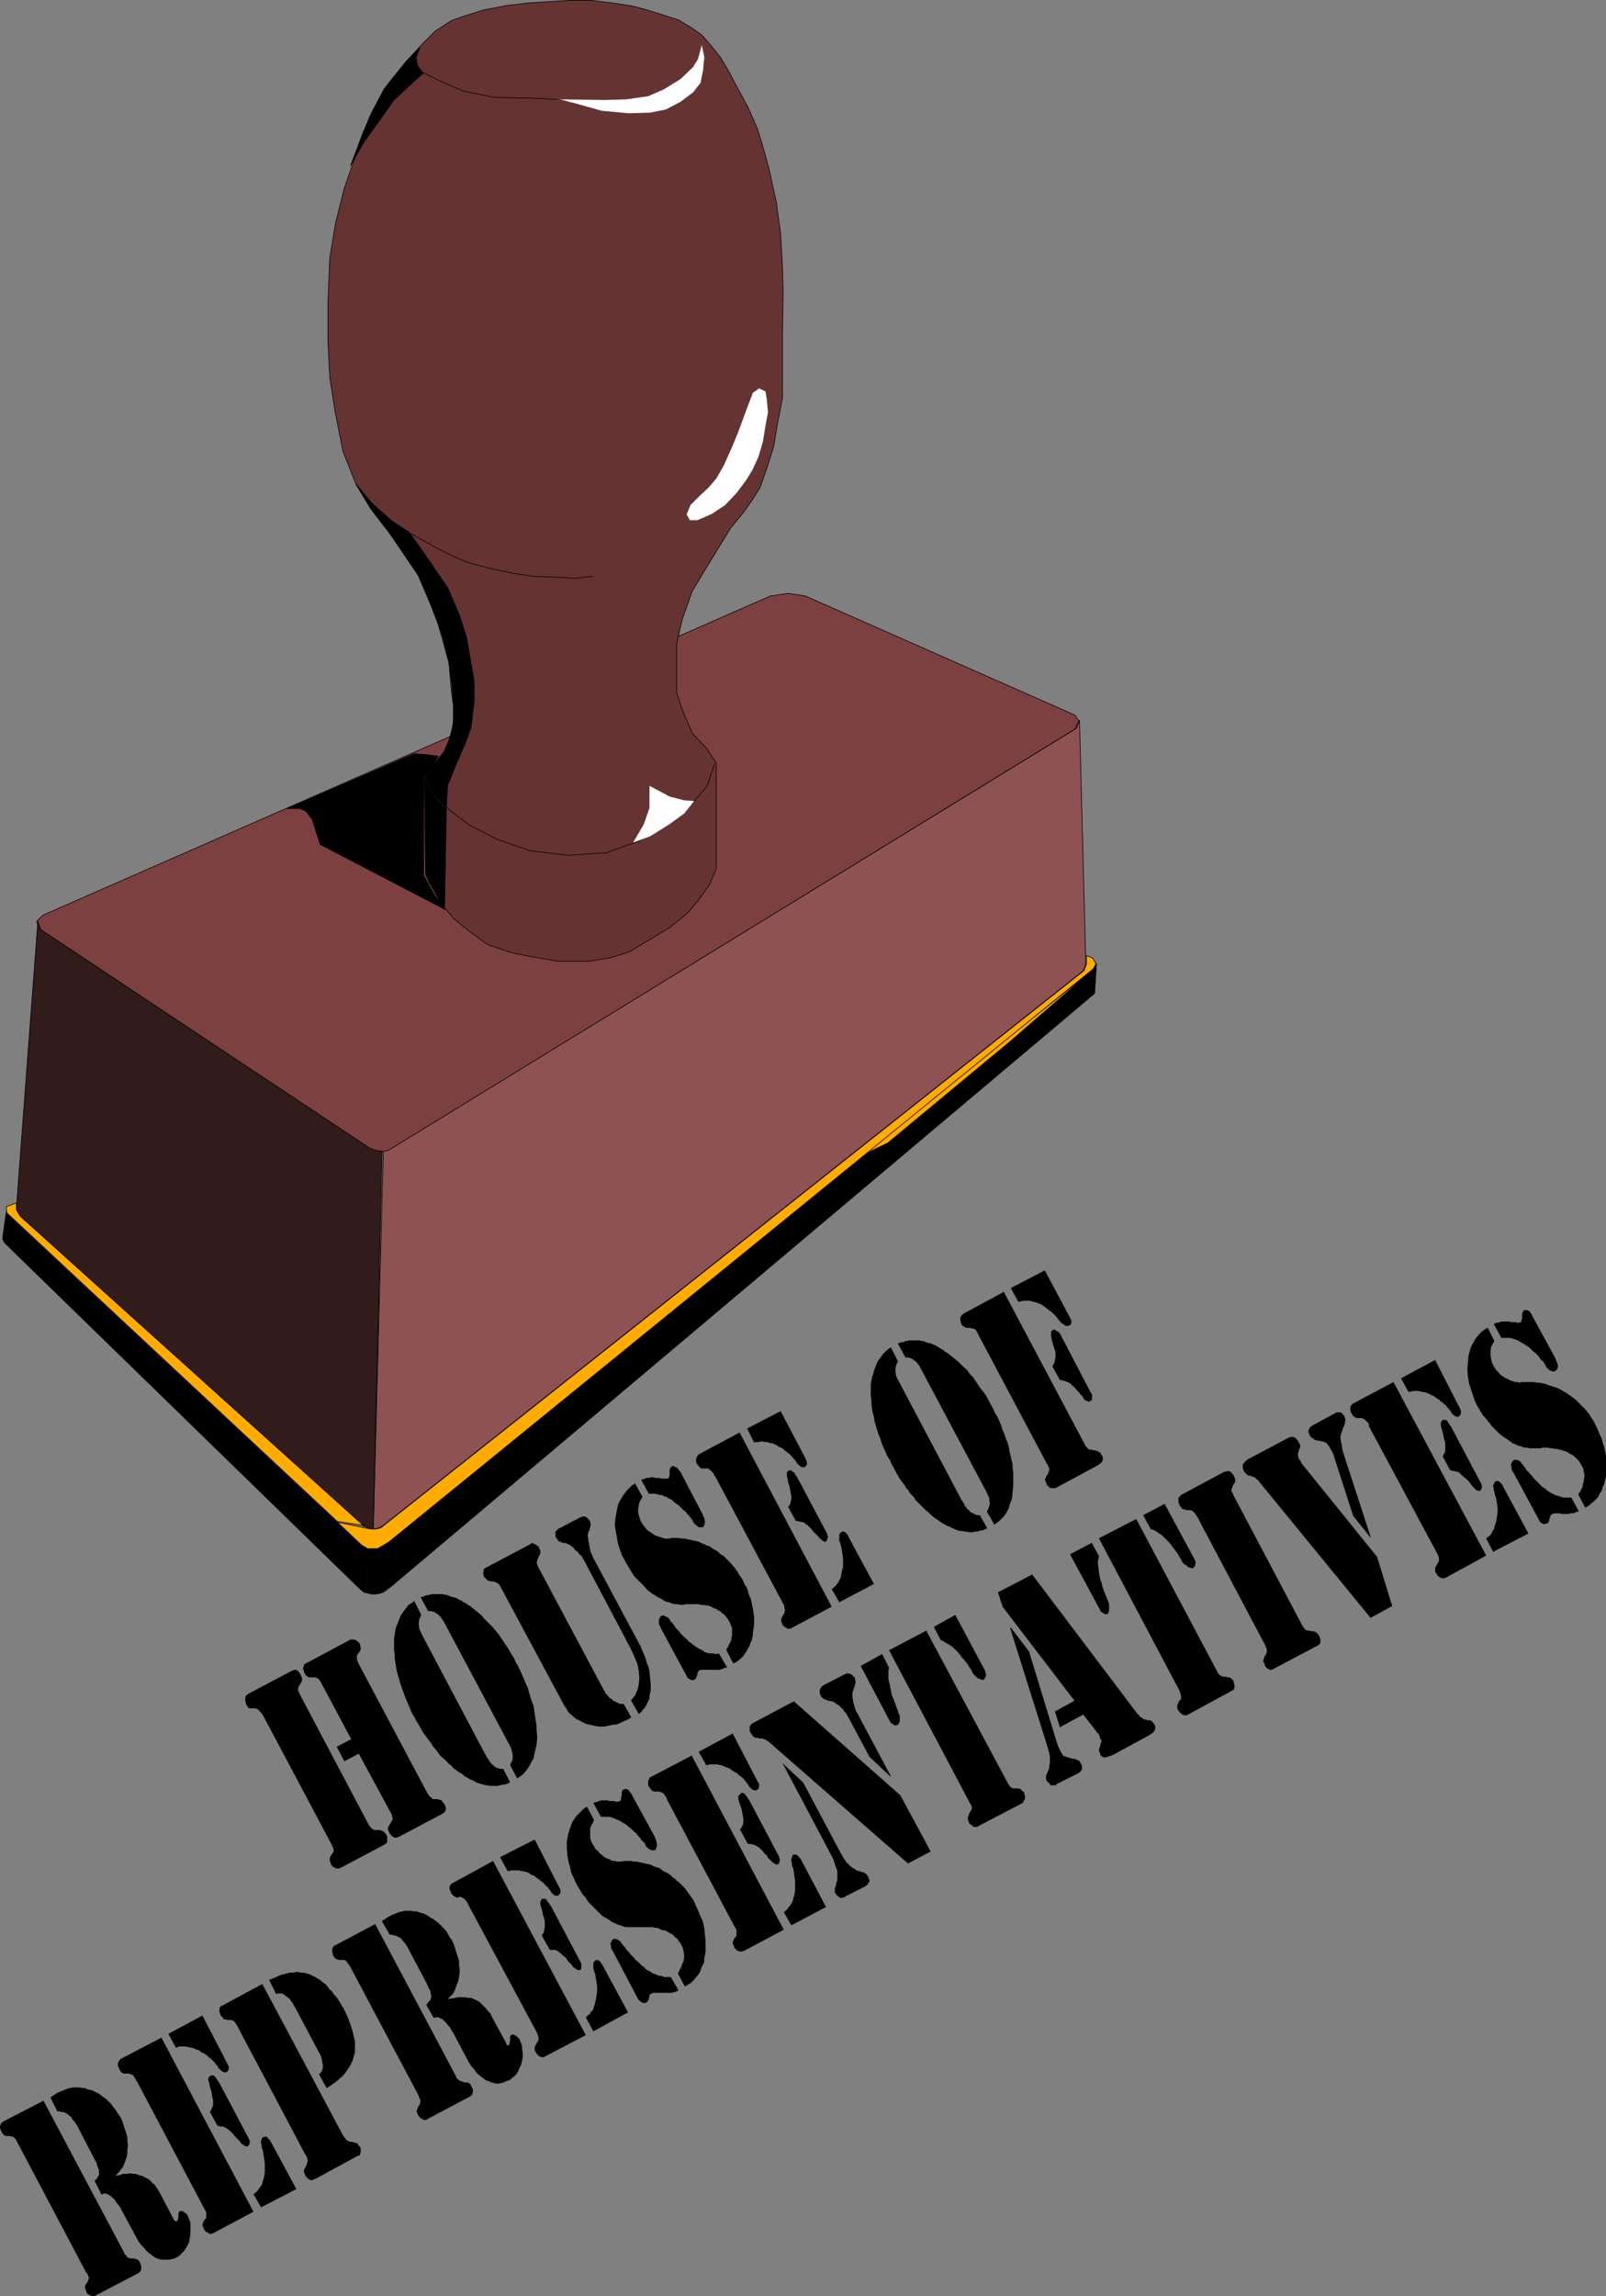 <?xml version="1.0" encoding="UTF-8" standalone="no"?>
<svg
   version="1.0"
   width="108.891mm"
   height="155.604mm"
   id="svg92"
   sodipodi:docname="House of Representatives.wmf"
   xmlns:inkscape="http://www.inkscape.org/namespaces/inkscape"
   xmlns:sodipodi="http://sodipodi.sourceforge.net/DTD/sodipodi-0.dtd"
   xmlns="http://www.w3.org/2000/svg"
   xmlns:svg="http://www.w3.org/2000/svg">
  <rect width="100%" height="100%" fill="#808080" stroke="none"/>
  <sodipodi:namedview
     id="namedview92"
     pagecolor="#ffffff"
     bordercolor="#000000"
     borderopacity="0.25"
     inkscape:showpageshadow="2"
     inkscape:pageopacity="0.0"
     inkscape:pagecheckerboard="0"
     inkscape:deskcolor="#d1d1d1"
     inkscape:document-units="mm" />
  <defs
     id="defs1">
    <pattern
       id="WMFhbasepattern"
       patternUnits="userSpaceOnUse"
       width="6"
       height="6"
       x="0"
       y="0" />
  </defs>
  <path
     style="fill:#7d4040;fill-opacity:1;fill-rule:evenodd;stroke:none"
     d="m 197.456,152.623 4.524,-0.646 4.363,0.646 69.158,30.541 0.97,1.454 -0.97,2.101 -174.834,107.296 -1.293,0.808 -1.293,0.162 H 96.627 L 94.85,294.177 10.503,238.266 9.372,236.004 10.988,234.388 Z"
     id="path1" />
  <path
     style="fill:none;stroke:#000000;stroke-width:0.162px;stroke-linecap:round;stroke-linejoin:round;stroke-miterlimit:4;stroke-dasharray:none;stroke-opacity:1"
     d="m 197.456,152.623 4.524,-0.646 4.363,0.646 69.158,30.541 0.97,1.454 -0.97,2.101 -174.834,107.296 -1.293,0.808 -1.293,0.162 H 96.627 L 94.85,294.177 10.503,238.266 9.372,236.004 10.988,234.388 197.456,152.623 v 0"
     id="path2" />
  <path
     style="fill:#663333;fill-opacity:1;fill-rule:evenodd;stroke:none"
     d="m 115.694,177.185 -0.646,-7.433 -3.393,-12.119 -3.555,-8.888 -5.494,-8.564 -7.433,-9.695 -3.878,-6.302 -3.393,-8.564 -1.939,-9.695 -1.454,-9.211 -0.485,-9.695 v -9.049 l 0.485,-11.796 1.454,-8.888 2.262,-9.049 2.909,-8.403 3.555,-9.857 3.716,-6.948 5.655,-7.272 4.363,-4.686 3.07,-3.07 4.201,-2.747 3.232,-1.131 5.171,-1.616 5.979,-1.131 5.655,-0.646 5.171,-0.323 5.171,-0.323 h 5.494 l 5.171,0.646 5.332,0.808 4.201,1.131 4.04,1.293 3.555,1.131 3.232,1.939 2.747,1.939 2.262,2.585 2.585,3.232 2.101,3.555 1.939,3.717 2.909,5.333 2.424,5.494 1.454,4.686 1.616,5.979 1.777,8.08 1.131,8.241 0.485,8.564 0.162,6.464 -0.162,9.695 v 10.503 6.787 l -1.293,6.625 -0.97,5.817 -1.777,5.656 -1.777,5.009 -2.262,3.555 -2.101,2.909 -3.07,3.717 -6.14,10.019 -3.716,6.14 -2.585,7.272 -1.454,6.302 v 6.14 6.302 l 1.616,4.848 2.424,5.656 3.716,3.878 2.424,3.717 v 26.986 l -1.777,4.201 -2.909,4.04 -2.585,3.07 -4.524,3.717 -5.332,3.232 -5.171,3.07 -4.524,1.454 -5.655,0.97 h -7.918 l -5.979,-0.97 -5.817,-1.131 -6.302,-2.101 -4.686,-3.393 -4.04,-3.232 -3.555,-4.201 -2.424,-4.686 -1.293,-2.585 v -24.562 l 2.424,-3.717 2.585,-3.232 1.616,-4.686 0.808,-4.848 z"
     id="path3" />
  <path
     style="fill:none;stroke:#000000;stroke-width:0.162px;stroke-linecap:round;stroke-linejoin:round;stroke-miterlimit:4;stroke-dasharray:none;stroke-opacity:1"
     d="m 115.694,177.185 -0.646,-7.433 -3.393,-12.119 -3.555,-8.888 -5.494,-8.564 -7.433,-9.695 -3.878,-6.302 -3.393,-8.564 -1.939,-9.695 -1.454,-9.211 -0.485,-9.695 v -9.049 l 0.485,-11.796 1.454,-8.888 2.262,-9.049 2.909,-8.403 3.555,-9.857 3.716,-6.948 5.655,-7.272 4.363,-4.686 3.07,-3.07 4.201,-2.747 3.232,-1.131 5.171,-1.616 5.979,-1.131 5.655,-0.646 5.171,-0.323 5.171,-0.323 h 5.494 l 5.171,0.646 5.332,0.808 4.201,1.131 4.04,1.293 3.555,1.131 3.232,1.939 2.747,1.939 2.262,2.585 2.585,3.232 2.101,3.555 1.939,3.717 2.909,5.333 2.424,5.494 1.454,4.686 1.616,5.979 1.777,8.08 1.131,8.241 0.485,8.564 0.162,6.464 -0.162,9.695 v 10.503 6.787 l -1.293,6.625 -0.97,5.817 -1.777,5.656 -1.777,5.009 -2.262,3.555 -2.101,2.909 -3.07,3.717 -6.14,10.019 -3.716,6.14 -2.585,7.272 -1.454,6.302 v 6.14 6.302 l 1.616,4.848 2.424,5.656 3.716,3.878 2.424,3.717 v 26.986 l -1.777,4.201 -2.909,4.04 -2.585,3.07 -4.524,3.717 -5.332,3.232 -5.171,3.07 -4.524,1.454 -5.655,0.97 h -7.918 l -5.979,-0.97 -5.817,-1.131 -6.302,-2.101 -4.686,-3.393 -4.04,-3.232 -3.555,-4.201 -2.424,-4.686 -1.293,-2.585 v -24.562 l 2.424,-3.717 2.585,-3.232 1.616,-4.686 0.808,-4.848 -0.808,-5.656 v 0"
     id="path4" />
  <path
     style="fill:#8f5252;fill-opacity:1;fill-rule:evenodd;stroke:none"
     d="m 98.243,294.823 1.131,-0.162 1.131,-0.646 175.319,-107.458 0.808,-2.101 1.616,62.374 -0.646,1.778 -179.358,142.039 -1.131,0.646 -1.454,0.323 z"
     id="path5" />
  <path
     style="fill:none;stroke:#000000;stroke-width:0.162px;stroke-linecap:round;stroke-linejoin:round;stroke-miterlimit:4;stroke-dasharray:none;stroke-opacity:1"
     d="m 98.243,294.823 1.131,-0.162 1.131,-0.646 175.319,-107.458 0.808,-2.101 1.616,62.374 -0.646,1.778 -179.358,142.039 -1.131,0.646 -1.454,0.323 2.585,-96.793 v 0"
     id="path6" />
  <path
     style="fill:#311b1b;fill-opacity:1;fill-rule:evenodd;stroke:none"
     d="m 9.695,236.004 0.808,2.101 84.185,55.911 1.777,0.646 1.454,0.162 -2.262,96.793 -1.293,-0.323 -1.293,-0.485 L 4.686,310.982 4.201,309.366 Z"
     id="path7" />
  <path
     style="fill:none;stroke:#000000;stroke-width:0.162px;stroke-linecap:round;stroke-linejoin:round;stroke-miterlimit:4;stroke-dasharray:none;stroke-opacity:1"
     d="m 9.695,236.004 0.808,2.101 84.185,55.911 1.777,0.646 1.454,0.162 -2.262,96.793 -1.293,-0.323 -1.293,-0.485 L 4.686,310.982 4.201,309.366 9.695,236.004 v 0"
     id="path8" />
  <path
     style="fill:#000000;fill-opacity:1;fill-rule:evenodd;stroke:none"
     d="m 93.719,407.937 0.485,-11.796 -1.131,-0.162 -91.457,-85.643 -0.97,6.948 0.485,0.97 91.133,88.714 0.97,0.808 z"
     id="path9" />
  <path
     style="fill:none;stroke:#000000;stroke-width:0.162px;stroke-linecap:round;stroke-linejoin:round;stroke-miterlimit:4;stroke-dasharray:none;stroke-opacity:1"
     d="m 93.719,407.937 0.485,-11.796 -1.131,-0.162 -91.457,-85.643 -0.97,6.948 0.485,0.97 91.133,88.714 0.97,0.808 0.485,0.162 v 0"
     id="path10" />
  <path
     style="fill:#000000;fill-opacity:1;fill-rule:evenodd;stroke:none"
     d="m 93.88,407.937 1.293,0.323 h 1.131 l 0.97,-0.162 0.97,-0.323 1.777,-1.293 180.489,-152.057 0.485,-7.595 -0.485,0.97 -181.136,147.048 -1.616,1.131 -0.97,0.162 -0.97,0.323 -1.616,-0.323 -0.323,11.796 z"
     id="path11" />
  <path
     style="fill:none;stroke:#000000;stroke-width:0.162px;stroke-linecap:round;stroke-linejoin:round;stroke-miterlimit:4;stroke-dasharray:none;stroke-opacity:1"
     d="m 93.88,407.937 1.293,0.323 h 1.131 l 0.97,-0.162 0.97,-0.323 1.777,-1.293 180.489,-152.057 0.485,-7.595 -0.485,0.97 -181.136,147.048 -1.616,1.131 -0.97,0.162 -0.97,0.323 -1.616,-0.323 -0.323,11.796 v 0"
     id="path12" />
  <path
     style="fill:#ffab00;fill-opacity:1;fill-rule:evenodd;stroke:none"
     d="m 220.401,296.116 58.817,-47.023 -20.521,17.775 -31.186,25.855 -7.11,3.393 z"
     id="path13" />
  <path
     style="fill:none;stroke:#000000;stroke-width:0.162px;stroke-linecap:round;stroke-linejoin:round;stroke-miterlimit:4;stroke-dasharray:none;stroke-opacity:1"
     d="m 220.401,296.116 58.817,-47.023 -20.521,17.775 -31.186,25.855 -7.11,3.393 v 0"
     id="path14" />
  <path
     style="fill:#ffab00;fill-opacity:1;fill-rule:evenodd;stroke:none"
     d="m 280.025,245.376 0.808,1.454 -0.646,1.293 -180.651,146.886 -1.939,1.131 -0.808,0.485 h -0.97 -1.616 l -1.616,-0.97 -6.14,-5.817 7.756,1.616 0.97,0.162 h 1.131 l 1.293,-0.323 180.166,-142.685 0.646,-1.616 v -2.262 l 1.616,0.646 z"
     id="path15" />
  <path
     style="fill:none;stroke:#000000;stroke-width:0.162px;stroke-linecap:round;stroke-linejoin:round;stroke-miterlimit:4;stroke-dasharray:none;stroke-opacity:1"
     d="m 280.025,245.376 0.808,1.454 -0.646,1.293 -180.651,146.886 -1.939,1.131 -0.808,0.485 h -0.97 -1.616 l -1.616,-0.97 -6.14,-5.817 7.756,1.616 0.97,0.162 h 1.131 l 1.293,-0.323 180.166,-142.685 0.646,-1.616 v -2.262 l 1.616,0.646 v 0"
     id="path16" />
  <path
     style="fill:#ffab00;fill-opacity:1;fill-rule:evenodd;stroke:none"
     d="M 86.448,389.677 1.777,310.659 1.616,309.043 4.201,308.073 v 1.778 l 0.97,1.616 87.902,79.18 z"
     id="path17" />
  <path
     style="fill:none;stroke:#000000;stroke-width:0.162px;stroke-linecap:round;stroke-linejoin:round;stroke-miterlimit:4;stroke-dasharray:none;stroke-opacity:1"
     d="M 86.448,389.677 1.777,310.659 1.616,309.043 4.201,308.073 v 1.778 l 0.97,1.616 87.902,79.18 -6.625,-0.97 v 0"
     id="path18" />
  <path
     style="fill:#ffffff;fill-opacity:1;fill-rule:evenodd;stroke:none"
     d="m 179.843,11.554 -0.97,3.555 -1.293,2.101 -3.232,3.07 -4.201,2.585 -4.04,1.778 -5.655,0.808 -5.332,0.162 -11.634,-0.162 4.363,1.131 6.302,1.778 6.948,0.646 5.494,-0.162 4.04,-0.808 3.716,-1.939 3.232,-2.424 1.939,-2.424 0.646,-3.232 0.323,-3.393 -0.646,-3.07 z"
     id="path19" />
  <path
     style="fill:none;stroke:#000000;stroke-width:0.162px;stroke-linecap:round;stroke-linejoin:round;stroke-miterlimit:4;stroke-dasharray:none;stroke-opacity:1"
     d="m 142.84,25.451 -7.433,-0.323 -8.564,-0.162 -8.079,-1.616 -6.302,-2.747 -4.201,-2.101 -1.293,-1.778 -0.323,-2.101 0.808,-2.101"
     id="path20" />
  <path
     style="fill:#ffffff;fill-opacity:1;fill-rule:evenodd;stroke:none"
     d="m 194.547,99.459 -1.616,1.131 -1.777,4.686 -1.777,4.848 -1.777,4.363 -2.101,4.686 -1.939,3.393 -1.939,2.262 -2.424,2.262 -2.262,2.262 -0.97,2.424 0.808,1.454 h 1.939 l 3.716,-1.616 3.393,-2.262 2.909,-3.07 2.424,-3.232 1.616,-2.585 1.616,-3.555 1.131,-3.878 0.646,-4.04 0.646,-3.393 -0.323,-3.393 -0.323,-1.939 z"
     id="path21" />
  <path
     style="fill:none;stroke:#000000;stroke-width:0.162px;stroke-linecap:round;stroke-linejoin:round;stroke-miterlimit:4;stroke-dasharray:none;stroke-opacity:1"
     d="m 151.889,147.613 -4.363,0.485 -5.979,-0.323 -4.848,-0.162 -5.332,-0.808 -5.979,-1.293 -5.494,-1.454 -4.201,-1.778 -4.04,-2.101 -6.14,-3.393"
     id="path22" />
  <path
     style="fill:none;stroke:#000000;stroke-width:0.162px;stroke-linecap:round;stroke-linejoin:round;stroke-miterlimit:4;stroke-dasharray:none;stroke-opacity:1"
     d="m 108.746,199.323 2.909,4.848 3.716,3.393 4.848,3.717 7.271,3.717 8.402,2.909 9.695,1.131 9.857,-0.646 8.079,-2.909 6.463,-3.717 4.848,-3.232 3.232,-3.555 3.07,-3.555 1.939,-5.656"
     id="path23" />
  <path
     style="fill:#ffffff;fill-opacity:1;fill-rule:evenodd;stroke:none"
     d="m 177.904,205.14 -2.585,-0.162 -3.716,-0.97 -5.171,-2.747 v 5.656 l -1.454,4.201 -2.747,4.686 4.363,-1.616 4.686,-2.909 4.04,-2.909 2.585,-3.232 z"
     id="path24" />
  <path
     style="fill:#000000;fill-opacity:1;fill-rule:evenodd;stroke:none"
     d="m 118.926,191.081 -2.101,4.848 -2.101,5.171 -0.323,5.656 -2.747,-2.585 -2.747,-4.848 1.454,-2.585 3.393,-4.201 1.293,-2.909 1.131,-4.04 v -4.686 l -0.323,-5.171 -0.808,-5.979 -1.616,-6.948 -3.07,-7.918 -3.232,-7.595 -7.594,-11.15 -4.524,-5.817 -3.716,-6.302 3.716,4.525 2.262,2.101 3.555,3.07 4.04,2.585 3.878,5.494 5.979,8.726 3.07,7.11 1.777,5.656 0.97,5.494 0.97,5.656 v 5.171 l -0.808,6.787 -1.777,4.848 v 0 z"
     id="path25" />
  <path
     style="fill:none;stroke:#000000;stroke-width:0.162px;stroke-linecap:round;stroke-linejoin:round;stroke-miterlimit:4;stroke-dasharray:none;stroke-opacity:1"
     d="m 118.926,191.081 -2.101,4.848 -2.101,5.171 -0.323,5.656 -2.747,-2.585 -2.747,-4.848 1.454,-2.585 3.393,-4.201 1.293,-2.909 1.131,-4.04 v -4.686 l -0.323,-5.171 -0.808,-5.979 -1.616,-6.948 -3.07,-7.918 -3.232,-7.595 -7.594,-11.15 -4.524,-5.817 -3.716,-6.302 3.716,4.525 2.262,2.101 3.555,3.07 4.04,2.585 3.878,5.494 5.979,8.726 3.07,7.11 1.777,5.656 0.97,5.494 0.97,5.656 v 5.171 l -0.808,6.787 -1.777,4.848 v 0"
     id="path26" />
  <path
     style="fill:#000000;fill-opacity:1;fill-rule:evenodd;stroke:none"
     d="m 106.161,193.021 3.716,0.323 2.424,0.323 -1.616,2.747 -2.101,2.909 v 24.885 l 2.747,5.009 2.747,3.717 -31.994,-16.644 -0.97,-2.909 -1.131,-3.555 -1.616,-2.101 -1.616,-0.646 h -3.232 z"
     id="path27" />
  <path
     style="fill:none;stroke:#000000;stroke-width:0.162px;stroke-linecap:round;stroke-linejoin:round;stroke-miterlimit:4;stroke-dasharray:none;stroke-opacity:1"
     d="m 106.161,193.021 3.716,0.323 2.424,0.323 -1.616,2.747 -2.101,2.909 v 24.885 l 2.747,5.009 2.747,3.717 -31.994,-16.644 -0.97,-2.909 -1.131,-3.555 -1.616,-2.101 -1.616,-0.646 H 73.521 L 106.161,193.021 v 0"
     id="path28" />
  <path
     style="fill:#000000;fill-opacity:1;fill-rule:evenodd;stroke:none"
     d="m 109.069,223.884 0.808,1.939 1.939,3.232 2.101,3.878 0.485,-25.855 -2.909,-2.747 -2.747,-4.686 0.323,24.239 z"
     id="path29" />
  <path
     style="fill:none;stroke:#000000;stroke-width:0.162px;stroke-linecap:round;stroke-linejoin:round;stroke-miterlimit:4;stroke-dasharray:none;stroke-opacity:1"
     d="m 109.069,223.884 0.808,1.939 1.939,3.232 2.101,3.878 0.485,-25.855 -2.909,-2.747 -2.747,-4.686 0.323,24.239 v 0"
     id="path30" />
  <path
     style="fill:#000000;fill-opacity:1;fill-rule:evenodd;stroke:none"
     d="m 100.505,20.118 -2.101,2.747 -2.909,5.494 -2.424,5.494 -1.616,4.363 -1.616,4.201 3.393,-5.979 2.909,-4.04 2.424,-3.393 2.262,-3.232 2.424,-2.262 2.909,-2.747 2.262,-1.939 -1.454,-1.778 -0.485,-2.262 1.131,-2.585 -3.393,3.393 -3.716,4.525 z"
     id="path31" />
  <path
     style="fill:none;stroke:#000000;stroke-width:0.162px;stroke-linecap:round;stroke-linejoin:round;stroke-miterlimit:4;stroke-dasharray:none;stroke-opacity:1"
     d="m 100.505,20.118 -2.101,2.747 -2.909,5.494 -2.424,5.494 -1.616,4.363 -1.616,4.201 3.393,-5.979 2.909,-4.04 2.424,-3.393 2.262,-3.232 2.424,-2.262 2.909,-2.747 2.262,-1.939 -1.454,-1.778 -0.485,-2.262 1.131,-2.585 -3.393,3.393 -3.716,4.525 v 0"
     id="path32" />
  <path
     style="fill:#000000;fill-opacity:1;fill-rule:evenodd;stroke:none"
     d="m 381.177,339.907 1.777,3.555 -0.485,0.808 -0.323,0.646 -0.162,0.808 v 0.808 0.808 l 0.162,0.808 0.162,0.808 0.485,0.97 0.323,0.485 0.162,0.323 0.485,0.485 0.323,0.323 0.323,0.485 0.485,0.323 0.485,0.323 0.485,0.323 0.485,0.162 0.485,0.323 0.485,0.162 0.485,0.162 0.485,0.162 h 0.646 l 0.485,0.162 0.485,-0.162 h 0.808 0.808 0.808 0.808 l 0.646,0.162 h 0.808 l 0.808,0.162 0.646,0.162 0.808,0.323 0.646,0.162 0.808,0.323 0.646,0.162 0.646,0.323 0.646,0.323 0.485,0.323 0.646,0.323 0.646,0.485 0.485,0.323 0.646,0.485 0.646,0.485 0.485,0.485 0.485,0.485 0.485,0.485 0.485,0.485 0.485,0.485 0.485,0.646 0.485,0.485 0.323,0.646 0.323,0.485 0.485,0.646 0.323,0.646 0.323,0.646 0.323,0.646 0.323,0.808 0.323,0.808 0.323,0.646 0.323,0.808 0.162,0.808 0.323,0.808 0.162,0.808 0.323,1.454 v 1.616 1.616 1.454 0.646 l -0.162,0.808 -0.162,0.646 -0.162,0.646 -0.323,0.646 -0.162,0.646 -0.323,0.646 -0.323,0.485 -0.323,0.646 -0.323,0.485 -0.485,0.485 -0.485,0.485 -0.485,0.323 -0.485,0.485 -0.485,0.323 -0.646,0.323 -1.777,-3.393 0.323,-0.485 0.323,-0.485 0.162,-0.485 0.323,-0.485 v -0.485 l 0.162,-0.485 0.162,-0.485 v -0.485 l 0.162,-0.97 -0.162,-0.808 -0.162,-0.97 -0.485,-0.808 -0.162,-0.323 -0.162,-0.323 -0.323,-0.485 -0.323,-0.323 -0.323,-0.323 -0.323,-0.323 -0.323,-0.323 -0.323,-0.162 -0.485,-0.323 -0.485,-0.162 -0.323,-0.323 -0.485,-0.162 -0.485,-0.162 -0.485,-0.162 -0.646,-0.162 -0.485,-0.162 h -0.646 l -0.485,-0.162 h -0.646 l -0.646,-0.162 h -0.485 -0.808 l -0.646,0.162 h -0.646 -0.646 -0.808 -0.646 l -0.646,-0.162 h -0.808 l -0.646,-0.323 -0.808,-0.162 -0.646,-0.323 -0.808,-0.323 -0.646,-0.485 -0.646,-0.485 -0.808,-0.485 -0.646,-0.485 -0.646,-0.485 -0.646,-0.646 -0.646,-0.646 -0.646,-0.646 -0.485,-0.646 -0.646,-0.808 -0.485,-0.646 -0.646,-0.646 -0.485,-0.808 -0.485,-0.808 -0.485,-0.808 -0.485,-0.97 -0.323,-0.808 -0.323,-0.97 -0.323,-0.97 -0.323,-0.97 -0.323,-0.97 -0.162,-0.97 -0.162,-0.97 -0.162,-1.778 0.162,-1.778 0.162,-1.778 0.485,-1.778 0.323,-0.808 0.485,-0.808 0.323,-0.646 0.485,-0.646 0.646,-0.808 0.646,-0.646 0.646,-0.485 0.808,-0.485 v 0 z"
     id="path33" />
  <path
     style="fill:#000000;fill-opacity:1;fill-rule:evenodd;stroke:none"
     d="m 402.668,383.537 1.939,3.555 h -0.323 l -0.323,0.162 -0.323,0.162 h -0.162 l -0.323,0.162 h -0.323 -0.323 -0.162 l -0.323,0.162 h -0.323 -0.162 -0.323 -0.323 -0.485 -0.323 l -0.323,-0.162 h -0.323 -0.323 -0.485 -0.162 -0.162 l -0.323,0.162 h -0.162 l -0.162,0.162 h -0.162 v 0.162 h -0.162 v 0.162 0.162 l -0.162,0.162 v 0.323 l -0.162,0.162 v 0.162 0.323 l -0.162,0.162 v 0.162 l -0.162,0.162 -0.162,0.162 h -0.162 -0.162 l -0.162,0.162 h -0.162 -0.323 l -0.323,-0.162 -0.323,-0.162 -0.323,-0.323 -0.162,-0.323 -0.162,-0.323 -6.463,-11.958 -0.323,-0.485 -0.162,-0.646 v -0.485 l -0.162,-0.323 0.162,-0.323 0.162,-0.323 0.162,-0.323 0.162,-0.162 0.323,-0.162 h 0.162 0.323 l 0.323,0.162 h 0.323 l 0.162,0.162 0.323,0.323 0.162,0.323 0.162,0.162 0.323,0.323 0.162,0.323 0.323,0.323 0.162,0.323 0.323,0.485 0.323,0.162 0.323,0.485 0.323,0.323 0.323,0.323 0.323,0.485 0.323,0.323 0.323,0.323 0.485,0.485 0.323,0.323 0.485,0.485 0.323,0.323 0.485,0.323 0.485,0.323 0.323,0.323 0.485,0.323 0.485,0.323 0.485,0.162 0.485,0.323 0.646,0.162 0.485,0.162 0.485,0.162 0.485,0.162 h 0.485 0.646 0.485 z"
     id="path34" />
  <path
     style="fill:#000000;fill-opacity:1;fill-rule:evenodd;stroke:none"
     d="m 382.793,339.099 0.323,-0.162 0.323,-0.162 h 0.485 l 0.323,-0.162 h 0.162 l 0.323,-0.162 h 0.323 0.323 0.323 0.323 0.323 0.162 0.323 l 0.323,0.162 h 0.323 0.485 0.323 0.162 l 0.323,0.162 h 0.162 0.323 0.162 v -0.162 h 0.162 0.162 l 0.162,-0.162 v -0.162 -0.323 l 0.162,-0.162 v -0.162 -0.323 -0.323 -0.323 -0.162 -0.162 l 0.162,-0.162 v -0.162 l 0.162,-0.162 v -0.162 l 0.162,-0.162 h 0.162 0.323 0.323 l 0.323,0.162 0.323,0.162 0.162,0.323 0.323,0.323 0.162,0.485 5.817,10.665 0.485,1.131 0.323,0.97 -0.162,0.808 -0.646,0.646 v 0 h -0.162 -0.162 -0.162 -0.162 -0.162 l -0.162,-0.162 h -0.162 l -0.323,-0.162 -0.323,-0.323 -0.162,-0.162 -0.323,-0.323 -0.162,-0.485 -0.323,-0.485 -0.323,-0.485 -0.485,-0.323 -0.323,-0.485 -0.323,-0.485 -0.485,-0.485 -0.485,-0.485 -0.485,-0.323 -0.485,-0.485 -0.485,-0.485 -0.485,-0.323 -0.485,-0.323 -0.485,-0.323 -0.646,-0.323 -0.485,-0.323 -0.646,-0.323 -0.485,-0.162 -0.646,-0.162 -0.485,-0.162 h -0.646 -0.485 -0.646 -0.485 l -1.939,-3.555 z"
     id="path35" />
  <path
     style="fill:#000000;fill-opacity:1;fill-rule:evenodd;stroke:none"
     d="m 357.101,353.965 23.753,44.438 -10.341,5.656 -0.485,0.162 h -0.162 -0.323 l -0.323,-0.162 h -0.323 l -0.162,-0.323 -0.323,-0.162 -0.162,-0.323 -0.323,-0.485 -0.162,-0.323 v -0.485 -0.162 -0.323 l 0.162,-0.162 0.162,-0.323 0.162,-0.323 0.162,-0.323 0.162,-0.162 0.162,-0.323 v -0.323 -0.162 -0.485 l -0.162,-0.323 -0.162,-0.485 -17.613,-32.803 v -0.485 l -0.162,-0.323 -0.162,-0.162 -0.323,-0.323 -0.162,-0.162 -0.162,-0.162 h -0.162 v -0.162 l -0.162,-0.162 h -0.162 -0.162 l -0.162,-0.162 h -0.162 -0.162 -0.162 -0.162 -0.323 -0.323 -0.162 l -0.323,-0.162 -0.162,-0.162 -0.323,-0.162 -0.162,-0.323 -0.323,-0.485 -0.162,-0.323 v -0.323 l -0.162,-0.485 0.162,-0.323 v -0.323 l 0.162,-0.162 0.162,-0.323 0.323,-0.162 z"
     id="path36" />
  <path
     style="fill:#000000;fill-opacity:1;fill-rule:evenodd;stroke:none"
     d="m 380.854,394.04 0.323,-0.323 0.485,-0.323 0.323,-0.323 0.323,-0.485 0.162,-0.485 0.323,-0.323 0.162,-0.646 0.162,-0.485 0.323,-1.131 0.162,-1.131 0.162,-1.131 v -1.131 l -0.162,-1.131 -0.162,-1.131 -0.323,-0.97 -0.162,-0.808 -0.162,-0.485 v -0.485 l -0.162,-0.323 v -0.323 l 0.162,-0.485 0.162,-0.162 0.162,-0.323 0.162,-0.162 h 0.162 0.323 0.323 l 0.162,0.162 0.162,0.162 0.323,0.323 0.323,0.323 0.162,0.485 6.463,11.958 -9.049,4.686 z"
     id="path37" />
  <path
     style="fill:#000000;fill-opacity:1;fill-rule:evenodd;stroke:none"
     d="m 359.04,352.996 8.726,-4.686 6.302,12.281 0.323,0.808 v 0.485 l -0.162,0.485 -0.485,0.485 h -0.162 -0.323 l -0.162,-0.162 h -0.162 l -0.323,-0.162 -0.162,-0.162 -0.323,-0.323 -0.162,-0.162 -0.162,-0.323 -0.162,-0.323 -0.323,-0.323 -0.162,-0.162 -0.323,-0.323 -0.162,-0.323 -0.323,-0.323 -0.323,-0.162 -0.162,-0.323 -0.323,-0.162 -0.485,-0.323 -0.162,-0.323 -0.485,-0.162 -0.323,-0.323 -0.323,-0.162 -0.323,-0.323 -0.485,-0.162 -0.323,-0.162 -0.323,-0.162 -0.323,-0.162 -0.485,-0.162 -0.323,-0.162 h -0.485 l -0.485,-0.162 h -0.323 l -0.485,-0.162 h -0.323 -0.485 -0.485 l -0.323,0.162 h -0.485 l -0.323,0.162 -1.939,-3.555 z"
     id="path38" />
  <path
     style="fill:#000000;fill-opacity:1;fill-rule:evenodd;stroke:none"
     d="m 369.705,373.033 0.323,-0.646 0.323,-0.646 v -0.808 -0.808 -0.646 l -0.323,-0.97 -0.162,-0.97 -0.162,-0.808 -0.323,-0.97 -0.162,-0.808 v -0.485 -0.162 l 0.162,-0.162 0.162,-0.323 v 0 l 0.162,-0.162 h 0.162 0.323 0.323 l 0.323,0.162 0.162,0.323 0.323,0.485 0.323,0.485 0.323,0.485 7.433,14.058 0.162,0.323 0.162,0.323 v 0.323 0.162 0.323 l -0.162,0.323 v 0.162 l -0.323,0.162 -0.162,0.162 -0.162,-0.162 h -0.323 l -0.323,-0.162 -0.162,-0.162 -0.323,-0.323 -0.162,-0.162 -0.323,-0.323 -0.485,-0.646 -0.323,-0.485 -0.485,-0.485 -0.323,-0.323 -0.485,-0.323 -0.323,-0.323 -0.323,-0.323 -0.323,-0.162 -0.162,-0.323 -0.323,-0.162 -0.323,-0.162 h -0.323 l -0.323,-0.162 h -0.485 l -0.323,-0.162 h -0.323 l -1.939,-3.555 z"
     id="path39" />
  <path
     style="fill:#000000;fill-opacity:1;fill-rule:evenodd;stroke:none"
     d="m 351.122,414.239 -28.439,-34.742 -0.162,-0.162 -0.162,-0.323 -0.323,-0.162 -0.162,-0.162 -0.162,-0.162 -0.162,-0.162 h -0.162 l -0.162,-0.162 h -0.162 -0.162 l -0.162,-0.162 h -0.162 -0.162 v 0 l -0.162,-0.162 h -0.162 -0.323 l -0.323,-0.323 -0.323,-0.323 -0.323,-0.323 -0.162,-0.485 -0.162,-0.485 v -0.485 -0.323 l 0.162,-0.323 0.323,-0.323 0.323,-0.323 0.323,-0.323 10.665,-5.656 0.485,-0.162 h 0.323 0.323 l 0.323,0.162 0.323,0.162 0.323,0.323 0.323,0.485 0.162,0.323 0.162,0.323 0.162,0.162 v 0.323 0.162 0.162 0.162 l -0.162,0.162 -0.162,0.485 v 0.323 l -0.162,0.162 v 0.323 l -0.162,0.323 0.162,0.323 v 0.323 l 0.162,0.485 0.323,0.323 0.162,0.323 0.162,0.323 0.162,0.323 0.162,0.162 19.067,23.592 3.878,12.604 -5.655,3.07 v 0 z"
     id="path40" />
  <path
     style="fill:#000000;fill-opacity:1;fill-rule:evenodd;stroke:none"
     d="m 351.284,393.717 v 0.162 l -4.524,-5.656 -5.009,-15.513 v -0.162 l -0.162,-0.323 -0.162,-0.323 -0.162,-0.323 -0.323,-0.485 -0.162,-0.323 -0.162,-0.323 -0.323,-0.323 -0.162,-0.323 -0.162,-0.162 -0.162,-0.162 h -0.162 l -0.162,-0.162 h -0.162 l -0.323,-0.162 h -0.162 -0.323 l -0.162,-0.162 h -0.323 -0.323 l -0.323,-0.162 h -0.323 l -0.323,-0.162 -0.162,-0.162 -0.162,-0.162 -0.323,-0.162 -0.162,-0.162 -0.162,-0.162 v -0.162 h -0.162 v -0.162 0 l -0.162,-0.485 -0.162,-0.323 v -0.323 l 0.162,-0.323 0.162,-0.323 0.162,-0.323 0.323,-0.162 0.485,-0.323 5.655,-3.07 0.323,-0.162 h 0.323 0.323 0.323 l 0.323,0.162 0.162,0.323 0.323,0.162 0.162,0.323 0.162,0.485 0.162,0.323 v 0.323 l -0.162,0.323 v 0.485 l -0.162,0.323 -0.162,0.485 -0.162,0.323 -0.162,0.485 -0.162,0.485 -0.162,0.485 -0.162,0.485 v 0.808 l 0.162,0.808 0.162,0.808 0.162,1.131 0.323,1.131 6.948,21.33 z"
     id="path41" />
  <path
     style="fill:#000000;fill-opacity:1;fill-rule:evenodd;stroke:none"
     d="m 324.299,421.51 -17.451,-32.965 -0.323,-0.485 -0.323,-0.485 -0.323,-0.323 -0.162,-0.162 -0.162,-0.162 h -0.162 l -0.162,-0.162 h -0.162 -0.162 -0.162 -0.162 -0.162 -0.323 l -0.485,-0.162 h -0.162 l -0.323,-0.162 h -0.162 l -0.162,-0.162 -0.162,-0.323 -0.323,-0.323 -0.162,-0.485 -0.162,-0.323 v -0.485 -0.323 -0.485 l 0.323,-0.162 0.162,-0.323 0.162,-0.162 11.149,-5.979 h 0.485 l 0.323,-0.162 h 0.323 l 0.323,0.162 0.323,0.162 0.162,0.323 0.323,0.323 0.162,0.323 0.162,0.323 0.162,0.485 v 0.162 0.323 0.162 l -0.162,0.323 -0.162,0.162 -0.162,0.323 -0.162,0.323 -0.162,0.323 v 0.323 l -0.162,0.162 v 0.323 l 0.162,0.323 0.162,0.323 0.162,0.485 17.774,33.611 0.162,0.162 0.162,0.323 0.162,0.162 0.162,0.162 0.162,0.162 h 0.162 l 0.162,0.162 h 0.162 0.323 0.162 0.162 l 0.162,0.162 h 0.162 0.162 0.162 0.323 v 0 l 0.162,0.162 h 0.323 l 0.162,0.323 h 0.162 l 0.162,0.162 0.162,0.323 0.162,0.162 0.162,0.485 0.162,0.323 v 0.323 0.323 0.323 l -0.162,0.323 -0.323,0.323 -0.323,0.162 -11.311,5.979 -0.323,0.162 h -0.162 -0.323 l -0.323,-0.162 -0.323,-0.162 -0.323,-0.323 -0.162,-0.162 -0.162,-0.323 -0.162,-0.485 -0.162,-0.323 -0.162,-0.323 0.162,-0.323 v -0.162 l 0.162,-0.323 v -0.323 l 0.162,-0.162 0.323,-0.323 v -0.323 l 0.162,-0.162 v -0.323 -0.323 -0.323 l -0.162,-0.323 z"
     id="path42" />
  <path
     style="fill:#000000;fill-opacity:1;fill-rule:evenodd;stroke:none"
     d="m 292.952,388.061 5.494,-2.909 7.594,14.058 0.323,0.808 v 0.485 l -0.162,0.646 -0.485,0.485 h -0.162 -0.162 -0.162 l -0.162,-0.162 h -0.162 -0.162 l -0.323,-0.162 -0.162,-0.162 -0.162,-0.162 -0.162,-0.162 -0.323,-0.162 -0.323,-0.162 -0.162,-0.323 -0.162,-0.162 -0.162,-0.323 -0.162,-0.323 -0.485,-0.808 -0.485,-0.808 -0.485,-0.646 -0.485,-0.646 -0.485,-0.646 -0.485,-0.646 -0.485,-0.485 -0.485,-0.485 -0.485,-0.485 -0.485,-0.485 -0.485,-0.323 -0.485,-0.323 -0.485,-0.323 -0.485,-0.323 -0.485,-0.162 -0.485,-0.162 z"
     id="path43" />
  <path
     style="fill:#000000;fill-opacity:1;fill-rule:evenodd;stroke:none"
     d="m 279.702,395.009 1.939,3.555 -0.162,0.808 -0.162,0.808 0.162,1.293 0.162,1.454 0.162,0.808 0.162,0.808 0.323,0.808 0.162,0.808 0.323,0.97 0.323,0.808 0.323,0.808 0.323,0.808 0.323,0.808 0.162,0.485 v 0.485 0.646 0.323 0.323 l -0.162,0.323 -0.162,0.323 -0.323,0.162 h -0.323 l -0.323,-0.162 -0.323,-0.162 -0.162,-0.162 -0.323,-0.162 -0.162,-0.323 -0.162,-0.323 -7.594,-14.058 5.494,-2.909 v 0 z"
     id="path44" />
  <path
     style="fill:#000000;fill-opacity:1;fill-rule:evenodd;stroke:none"
     d="m 281.48,394.04 9.695,-5.009 20.683,38.943 0.162,0.323 0.162,0.323 0.162,0.162 0.162,0.162 0.323,0.162 0.162,0.162 h 0.162 l 0.162,0.162 v 0 h 0.323 0.162 0.162 0.162 0.162 l 0.162,0.162 h 0.323 0.162 0.162 l 0.162,0.162 h 0.162 l 0.162,0.162 0.162,0.162 0.162,0.162 0.162,0.162 0.162,0.808 0.162,0.646 -0.162,0.808 -0.485,0.323 -11.311,6.14 -0.323,0.162 h -0.162 -0.162 -0.162 -0.162 -0.162 l -0.162,-0.162 h -0.162 l -0.323,-0.323 -0.323,-0.162 -0.162,-0.323 -0.323,-0.323 -0.162,-0.485 v -0.485 -0.323 l 0.162,-0.323 0.162,-0.323 0.162,-0.485 0.323,-0.162 0.162,-0.323 v -0.485 -0.323 l -0.162,-0.485 -0.162,-0.646 -20.683,-39.105 v 0 z"
     id="path45" />
  <path
     style="fill:#000000;fill-opacity:1;fill-rule:evenodd;stroke:none"
     d="m 255.788,407.775 8.726,-4.525 26.985,35.712 0.162,0.162 0.323,0.162 v 0.323 l 0.162,0.162 h 0.162 l 0.323,0.162 0.162,0.162 0.162,0.162 v 0 h 0.162 l 0.162,0.162 h 0.162 0.162 0.162 l 0.162,0.162 h 0.162 0.323 0.323 l 0.162,0.162 h 0.162 l 0.162,0.162 0.323,0.323 0.162,0.323 0.162,0.162 0.162,0.323 v 0.485 0.323 l -0.162,0.323 -0.162,0.323 -0.323,0.323 -0.485,0.323 -0.485,0.323 -9.21,5.009 -0.485,0.162 -0.323,0.162 h -0.323 l -0.162,0.162 h -0.323 l -0.162,0.162 h -0.162 -0.162 -0.162 -0.162 l -0.162,-0.162 h -0.162 l -0.162,-0.162 -0.162,-0.162 -0.162,-0.162 v -0.323 l -0.162,-0.323 -0.162,-0.323 v -0.162 -0.323 -0.162 l 0.162,-0.323 v -0.162 l 0.162,-0.323 v -0.323 l 0.162,-0.162 v -0.323 l 0.162,-0.162 v -0.323 l -0.162,-0.162 -0.162,-0.323 -0.162,-0.485 -0.162,-0.485 -0.162,-0.323 -0.323,-0.162 -0.162,-0.323 -3.393,-4.363 -5.979,3.232 -1.293,-4.04 5.009,-2.747 -18.421,-24.077 -1.131,-3.555 v 0 z"
     id="path46" />
  <path
     style="fill:#000000;fill-opacity:1;fill-rule:evenodd;stroke:none"
     d="m 259.019,416.824 4.686,6.14 7.11,23.269 0.162,0.485 0.162,0.485 0.323,0.646 0.162,0.323 0.162,0.485 0.162,0.162 0.162,0.323 0.162,0.162 0.162,0.323 0.323,0.162 v 0 l 0.323,0.162 h 0.162 0.162 l 0.162,0.162 h 0.323 l 0.323,0.162 h 0.323 l 0.162,0.162 h 0.323 0.485 l 0.162,0.162 0.323,0.162 h 0.162 l 0.323,0.162 0.162,0.162 0.162,0.162 v 0.162 l 0.323,0.485 0.162,0.485 v 0.485 0.162 0.162 l -0.162,0.162 -0.162,0.162 v 0.162 l -0.162,0.162 -0.323,0.162 -0.162,0.162 -0.323,0.162 -5.171,2.585 -0.323,0.323 h -0.323 -0.485 -0.323 l -0.323,-0.162 -0.162,-0.323 -0.323,-0.323 -0.323,-0.323 -0.162,-0.485 v -0.323 -0.323 -0.162 l 0.162,-0.485 0.162,-0.323 0.162,-0.323 0.162,-0.485 0.162,-0.323 v -0.646 l 0.162,-0.646 v -0.808 -0.808 l -0.162,-0.97 -0.323,-1.131 -0.323,-1.131 -9.372,-29.733 0.162,-0.162 z"
     id="path47" />
  <path
     style="fill:#000000;fill-opacity:1;fill-rule:evenodd;stroke:none"
     d="m 239.306,416.663 5.494,-3.07 7.594,14.22 0.162,0.646 0.162,0.646 -0.323,0.646 -0.323,0.485 h -0.162 -0.162 -0.162 l -0.323,-0.162 v 0 l -0.323,-0.162 h -0.162 l -0.323,-0.162 -0.162,-0.162 -0.162,-0.162 -0.162,-0.162 -0.323,-0.323 -0.162,-0.162 -0.162,-0.323 -0.162,-0.162 -0.162,-0.485 -0.485,-0.646 -0.485,-0.808 -0.485,-0.646 -0.485,-0.646 -0.646,-0.646 -0.323,-0.485 -0.485,-0.646 -0.485,-0.485 -0.485,-0.485 -0.485,-0.485 -0.485,-0.323 -0.485,-0.323 -0.646,-0.323 -0.485,-0.323 -0.485,-0.323 -0.485,-0.162 -1.777,-3.393 z"
     id="path48" />
  <path
     style="fill:#000000;fill-opacity:1;fill-rule:evenodd;stroke:none"
     d="m 226.056,423.611 1.777,3.555 -0.162,0.646 v 0.97 1.293 l 0.323,1.293 0.162,0.808 0.162,0.808 0.162,0.97 0.323,0.808 0.323,0.808 0.323,0.808 0.323,0.97 0.323,0.808 0.162,0.646 0.323,0.646 v 0.485 0.485 0.485 l -0.162,0.323 -0.162,0.323 -0.162,0.162 -0.323,0.162 h -0.162 -0.323 l -0.323,-0.162 -0.162,-0.162 -0.323,-0.162 -0.323,-0.323 -0.162,-0.323 -7.433,-14.058 z"
     id="path49" />
  <path
     style="fill:#000000;fill-opacity:1;fill-rule:evenodd;stroke:none"
     d="m 227.834,422.642 9.533,-5.009 20.844,38.943 0.162,0.323 0.162,0.162 0.162,0.323 0.162,0.162 0.162,0.162 0.162,0.162 h 0.162 l 0.162,0.162 h 0.162 0.162 0.162 0.162 0.323 0.162 0.162 0.162 0.162 l 0.323,0.162 h 0.162 v 0.162 l 0.162,0.162 0.162,0.162 0.323,0.162 0.162,0.162 0.162,0.808 0.162,0.646 -0.323,0.646 -0.323,0.646 -11.472,5.979 -0.162,0.162 h -0.162 -0.162 -0.323 -0.162 -0.162 l -0.162,-0.162 v 0 l -0.323,-0.323 -0.323,-0.162 -0.323,-0.323 -0.162,-0.485 -0.162,-0.323 v -0.485 -0.323 l 0.162,-0.323 0.162,-0.485 0.162,-0.323 0.162,-0.323 0.323,-0.323 v -0.323 -0.485 l -0.162,-0.485 -0.323,-0.485 z"
     id="path50" />
  <path
     style="fill:#000000;fill-opacity:1;fill-rule:evenodd;stroke:none"
     d="m 232.681,477.259 -35.71,-31.187 -0.323,-0.162 -0.162,-0.162 -0.323,-0.162 -0.162,-0.162 h -0.323 l -0.162,-0.162 h -0.323 -0.323 -0.323 l -0.162,-0.162 h -0.323 -0.162 -0.323 l -0.162,-0.162 v 0 h -0.162 l -0.162,-0.162 -0.162,-0.162 -0.323,-0.485 -0.323,-0.485 -0.162,-0.323 v -0.323 -0.323 -0.485 l 0.162,-0.323 0.162,-0.162 0.323,-0.323 0.323,-0.162 10.341,-5.494 27.308,24.077 7.756,14.382 -5.817,3.07 z"
     id="path51" />
  <path
     style="fill:#000000;fill-opacity:1;fill-rule:evenodd;stroke:none"
     d="m 228.318,454.96 h -0.162 l -5.332,-5.009 -4.848,-9.049 -0.323,-0.646 -0.485,-0.808 -0.323,-0.646 -0.485,-0.485 -0.323,-0.485 -0.485,-0.485 -0.323,-0.323 -0.323,-0.323 -0.323,-0.162 -0.323,-0.162 -0.323,-0.323 -0.323,-0.162 -0.323,-0.162 h -0.323 l -0.485,-0.162 H 212.16 l -0.323,-0.162 -0.323,-0.162 h -0.162 l -0.323,-0.162 -0.162,-0.162 -0.162,-0.162 -0.162,-0.162 -0.162,-0.162 -0.323,-0.808 v -0.808 l 0.323,-0.646 0.485,-0.485 5.655,-2.909 0.323,-0.162 h 0.323 0.485 l 0.323,0.162 h 0.162 l 0.323,0.323 0.323,0.323 0.323,0.323 v 0.485 l 0.162,0.323 v 0.323 l -0.162,0.485 v 0.323 l -0.162,0.323 -0.162,0.485 -0.162,0.485 -0.162,0.646 v 0.485 0.646 l 0.162,0.808 v 0.323 l 0.162,0.485 0.162,0.485 0.162,0.646 0.162,0.485 0.323,0.646 0.323,0.485 0.323,0.646 8.079,15.19 z"
     id="path52" />
  <path
     style="fill:#000000;fill-opacity:1;fill-rule:evenodd;stroke:none"
     d="m 200.526,451.566 v 0 l 5.332,5.009 9.533,17.937 0.485,0.808 0.323,0.646 0.485,0.646 0.323,0.485 0.485,0.323 0.323,0.485 0.323,0.162 0.323,0.323 0.323,0.162 0.323,0.162 0.162,0.162 0.323,0.162 0.323,0.162 h 0.323 l 0.323,0.162 h 0.323 l 0.162,0.162 h 0.323 l 0.162,0.162 0.323,0.162 0.162,0.162 0.162,0.323 h 0.162 l 0.162,0.323 0.162,0.485 0.162,0.323 v 0.323 l -0.162,0.323 -0.162,0.323 -0.162,0.162 -0.323,0.323 -0.485,0.323 -4.524,2.262 -0.323,0.162 -0.162,0.162 -0.323,0.162 h -0.162 -0.323 l -0.162,0.162 h -0.162 l -0.162,-0.162 -0.162,-0.162 -0.323,-0.162 -0.323,-0.323 -0.162,-0.162 -0.323,-0.485 v -0.323 -0.323 -0.485 l 0.162,-0.323 0.162,-0.485 v -0.323 l 0.162,-0.485 0.162,-0.485 v -0.485 -0.646 -0.808 -0.323 l -0.162,-0.485 -0.162,-0.323 -0.162,-0.485 -0.162,-0.485 -0.162,-0.485 -0.162,-0.646 -0.323,-0.646 -12.765,-24.077 z"
     id="path53" />
  <path
     style="fill:#000000;fill-opacity:1;fill-rule:evenodd;stroke:none"
     d="m 177.258,449.627 23.591,44.599 -10.341,5.494 h -0.323 l -0.323,0.162 -0.323,-0.162 h -0.323 l -0.323,-0.162 -0.162,-0.162 -0.162,-0.162 -0.323,-0.323 -0.162,-0.485 -0.162,-0.323 -0.162,-0.485 v -0.162 l 0.162,-0.323 v -0.162 l 0.162,-0.323 0.162,-0.323 0.323,-0.323 0.162,-0.162 v -0.323 -0.323 -0.162 -0.485 -0.323 l -0.323,-0.485 -17.451,-32.803 -0.162,-0.485 -0.162,-0.323 -0.162,-0.162 -0.162,-0.323 -0.162,-0.162 -0.162,-0.162 -0.162,-0.162 h -0.162 l -0.162,-0.162 h -0.162 -0.162 l -0.162,-0.162 h -0.162 -0.162 -0.162 -0.162 -0.162 -0.323 -0.323 l -0.162,-0.162 h -0.323 l -0.162,-0.323 -0.323,-0.323 -0.323,-0.485 -0.162,-0.323 v -0.323 -0.323 -0.485 l 0.162,-0.323 0.162,-0.162 v -0.323 l 0.323,-0.162 z"
     id="path54" />
  <path
     style="fill:#000000;fill-opacity:1;fill-rule:evenodd;stroke:none"
     d="m 200.849,489.702 0.485,-0.323 0.323,-0.323 0.323,-0.485 0.323,-0.323 0.323,-0.485 0.323,-0.485 0.162,-0.323 0.162,-0.646 0.323,-1.131 0.162,-1.131 v -1.131 -1.131 l -0.162,-1.131 -0.162,-1.131 -0.162,-0.97 -0.323,-0.808 v -0.485 l -0.162,-0.485 v -0.323 -0.485 l 0.162,-0.162 v -0.323 l 0.162,-0.323 0.162,-0.162 h 0.323 0.323 0.162 l 0.162,0.162 0.323,0.162 0.162,0.323 0.323,0.323 0.323,0.485 6.302,11.958 -8.887,4.686 -1.939,-3.393 z"
     id="path55" />
  <path
     style="fill:#000000;fill-opacity:1;fill-rule:evenodd;stroke:none"
     d="m 179.035,448.658 8.726,-4.686 6.463,12.443 0.323,0.485 v 0.646 l -0.162,0.485 -0.485,0.485 h -0.323 -0.162 -0.323 l -0.162,-0.162 -0.323,-0.162 -0.162,-0.162 -0.162,-0.162 -0.323,-0.323 -0.162,-0.323 -0.162,-0.323 -0.162,-0.162 -0.323,-0.323 -0.162,-0.323 -0.323,-0.323 -0.162,-0.323 -0.323,-0.162 -0.323,-0.323 -0.323,-0.162 -0.323,-0.323 -0.323,-0.323 -0.323,-0.162 -0.323,-0.162 -0.485,-0.323 -0.323,-0.162 -0.323,-0.323 -0.323,-0.162 -0.485,-0.162 -0.485,-0.162 -0.323,-0.162 -0.323,-0.162 -0.485,-0.162 h -0.323 l -0.485,-0.162 h -0.485 -0.323 -0.485 -0.323 -0.485 l -0.323,0.162 h -0.485 l -1.939,-3.393 z"
     id="path56" />
  <path
     style="fill:#000000;fill-opacity:1;fill-rule:evenodd;stroke:none"
     d="m 189.538,468.695 0.485,-0.646 0.323,-0.646 0.162,-0.808 v -0.646 l -0.162,-0.97 -0.162,-0.808 -0.162,-0.97 -0.323,-0.808 -0.323,-0.97 -0.162,-0.646 v -0.485 -0.323 l 0.162,-0.162 0.162,-0.162 0.162,-0.162 0.162,-0.162 0.162,-0.162 h 0.323 l 0.323,0.162 0.162,0.162 0.323,0.323 0.323,0.485 0.323,0.485 0.323,0.485 7.433,14.058 0.162,0.323 v 0.323 l 0.162,0.162 v 0.323 l -0.162,0.323 v 0.323 l -0.162,0.162 -0.162,0.162 -0.323,0.162 -0.162,-0.162 h -0.323 l -0.162,-0.162 -0.323,-0.162 -0.162,-0.162 -0.323,-0.323 -0.323,-0.323 -0.485,-0.485 -0.323,-0.646 -0.485,-0.323 -0.323,-0.485 -0.323,-0.323 -0.323,-0.323 -0.323,-0.323 -0.323,-0.323 -0.323,-0.162 -0.323,-0.162 -0.323,-0.162 -0.323,-0.162 h -0.323 l -0.323,-0.162 h -0.485 -0.323 l -1.939,-3.555 v 0 z"
     id="path57" />
  <path
     style="fill:#000000;fill-opacity:1;fill-rule:evenodd;stroke:none"
     d="m 150.435,462.716 1.777,3.393 -0.323,0.808 -0.485,0.808 -0.162,0.646 v 0.808 0.808 0.808 l 0.323,0.97 0.485,0.808 0.323,0.485 0.162,0.485 0.485,0.323 0.323,0.323 0.323,0.485 0.485,0.323 0.323,0.323 0.485,0.323 0.485,0.323 0.646,0.162 0.485,0.323 0.485,0.162 h 0.485 l 0.485,0.162 h 0.485 0.646 l 0.808,-0.162 h 0.808 0.808 l 0.808,0.162 h 0.646 l 0.808,0.162 0.808,0.162 0.646,0.162 0.808,0.162 0.646,0.162 0.646,0.323 0.808,0.323 0.646,0.162 0.485,0.323 0.646,0.485 0.646,0.323 0.646,0.323 0.646,0.485 0.485,0.485 0.485,0.323 0.485,0.485 0.646,0.485 0.485,0.485 0.485,0.485 0.485,0.485 0.485,0.646 0.323,0.485 0.485,0.646 0.323,0.485 0.485,0.646 0.323,0.646 0.323,0.646 0.323,0.808 0.323,0.646 0.323,0.808 0.323,0.808 0.323,0.646 0.323,0.808 0.162,0.808 0.162,0.808 0.162,1.616 0.162,1.454 v 1.616 1.454 l -0.162,0.808 -0.162,0.646 v 0.808 l -0.162,0.485 -0.323,0.646 -0.323,0.646 -0.162,0.646 -0.323,0.646 -0.323,0.485 -0.485,0.485 -0.323,0.485 -0.485,0.485 -0.485,0.485 -0.485,0.323 -0.485,0.323 -0.646,0.323 -1.777,-3.393 0.323,-0.485 0.162,-0.485 0.323,-0.485 0.162,-0.485 0.162,-0.485 0.323,-0.485 v -0.323 l 0.162,-0.646 v -0.808 l -0.162,-0.97 -0.162,-0.808 -0.485,-0.97 -0.162,-0.323 -0.323,-0.323 -0.162,-0.323 -0.323,-0.485 -0.323,-0.162 -0.323,-0.323 -0.323,-0.323 -0.323,-0.323 -0.485,-0.162 -0.485,-0.323 -0.323,-0.162 -0.485,-0.323 h -0.485 l -0.646,-0.162 -0.485,-0.323 -0.485,-0.162 h -0.485 l -0.646,-0.162 h -0.646 -0.646 -0.646 -0.646 -0.646 -0.646 -0.646 -0.808 -0.646 -0.808 l -0.646,-0.162 -0.808,-0.323 -0.646,-0.162 -0.646,-0.323 -0.808,-0.323 -0.646,-0.485 -0.808,-0.485 -0.646,-0.323 -0.646,-0.485 -0.646,-0.646 -0.646,-0.646 -0.646,-0.646 -0.646,-0.646 -0.646,-0.646 -0.485,-0.646 -0.485,-0.808 -0.646,-0.646 -0.485,-0.808 -0.485,-0.808 -0.485,-0.808 -0.485,-0.97 -0.323,-0.808 -0.485,-0.97 -0.323,-0.97 -0.162,-0.97 -0.323,-0.97 -0.162,-0.808 -0.162,-0.97 -0.162,-1.939 v -1.778 l 0.323,-1.778 0.485,-1.616 0.323,-0.808 0.323,-0.808 0.485,-0.808 0.485,-0.646 0.646,-0.646 0.646,-0.646 0.646,-0.646 0.808,-0.485 z"
     id="path58" />
  <path
     style="fill:#000000;fill-opacity:1;fill-rule:evenodd;stroke:none"
     d="m 171.926,506.346 1.939,3.393 -0.323,0.162 -0.323,0.162 -0.323,0.162 h -0.323 l -0.162,0.162 h -0.323 -0.323 -0.162 -0.323 -0.323 -0.323 -0.323 -0.323 -0.323 -0.323 -0.323 -0.485 -0.323 -0.162 -0.323 -0.162 -0.323 l -0.162,0.162 v 0 l -0.323,0.162 h -0.162 v 0.162 h -0.162 v 0.162 0.162 0.323 l -0.162,0.162 v 0.323 0.162 l -0.162,0.162 -0.162,0.162 v 0.162 l -0.162,0.162 h -0.162 l -0.162,0.162 h -0.162 -0.323 -0.323 l -0.162,-0.162 -0.323,-0.162 -0.323,-0.323 -0.323,-0.323 -0.162,-0.323 -6.302,-11.958 -0.323,-0.485 -0.162,-0.485 v -0.485 l -0.162,-0.485 0.162,-0.323 0.162,-0.323 0.162,-0.323 0.162,-0.162 h 0.323 l 0.162,-0.162 0.323,0.162 h 0.323 l 0.162,0.162 0.323,0.162 0.162,0.162 0.323,0.323 0.162,0.323 0.323,0.323 0.162,0.323 0.323,0.162 0.162,0.323 0.323,0.485 0.323,0.323 0.323,0.323 0.162,0.323 0.485,0.485 0.323,0.323 0.323,0.323 0.323,0.485 0.485,0.323 0.323,0.323 0.485,0.485 0.323,0.323 0.485,0.323 0.323,0.323 0.485,0.485 0.485,0.162 0.485,0.323 0.485,0.323 0.485,0.162 0.485,0.162 0.646,0.323 h 0.485 l 0.485,0.162 0.485,0.162 h 0.646 0.485 0.485 z"
     id="path59" />
  <path
     style="fill:#000000;fill-opacity:1;fill-rule:evenodd;stroke:none"
     d="m 152.051,461.747 0.323,-0.162 h 0.323 l 0.485,-0.162 0.162,-0.162 h 0.323 l 0.323,-0.162 h 0.323 0.323 0.162 0.323 0.323 0.485 l 0.162,0.162 h 0.323 0.323 0.323 0.323 l 0.323,0.162 h 0.323 0.162 0.162 0.162 l 0.162,-0.162 h 0.162 0.162 v -0.162 l 0.162,-0.162 v -0.162 -0.162 -0.323 l 0.162,-0.323 v -0.323 -0.162 -0.323 -0.162 -0.162 l 0.162,-0.162 v -0.162 l 0.162,-0.162 h 0.162 l 0.323,-0.162 h 0.162 0.323 l 0.323,0.162 0.323,0.323 0.162,0.323 0.323,0.323 0.162,0.323 5.817,10.665 0.485,1.293 0.162,0.97 -0.162,0.646 -0.323,0.646 h -0.162 -0.162 -0.162 -0.162 -0.162 -0.162 l -0.162,-0.162 h -0.162 l -0.323,-0.162 -0.323,-0.323 -0.162,-0.162 -0.323,-0.323 -0.162,-0.485 -0.323,-0.485 -0.485,-0.323 -0.323,-0.485 -0.323,-0.485 -0.485,-0.485 -0.323,-0.485 -0.485,-0.323 -0.485,-0.485 -0.485,-0.485 -0.485,-0.323 -0.485,-0.485 -0.485,-0.323 -0.646,-0.323 -0.485,-0.323 -0.646,-0.323 -0.485,-0.162 -0.646,-0.323 -0.485,-0.162 -0.646,-0.162 h -0.485 -0.485 -0.646 -0.485 z"
     id="path60" />
  <path
     style="fill:#000000;fill-opacity:1;fill-rule:evenodd;stroke:none"
     d="m 126.359,476.613 23.753,44.599 -10.503,5.494 -0.323,0.162 h -0.323 -0.162 l -0.323,-0.162 h -0.323 l -0.162,-0.323 -0.323,-0.162 -0.162,-0.323 -0.323,-0.485 -0.162,-0.323 v -0.323 -0.323 -0.323 l 0.162,-0.162 0.162,-0.323 0.162,-0.323 0.162,-0.323 0.162,-0.162 0.162,-0.323 v -0.323 -0.162 -0.323 l -0.162,-0.485 -0.162,-0.485 -17.613,-32.803 -0.162,-0.323 -0.162,-0.323 -0.162,-0.323 -0.162,-0.162 -0.162,-0.162 -0.162,-0.323 h -0.162 l -0.162,-0.162 h -0.162 v -0.162 h -0.162 -0.162 l -0.162,-0.162 h -0.162 -0.162 -0.162 l -0.323,0.162 h -0.323 l -0.323,-0.162 -0.162,-0.162 h -0.162 l -0.323,-0.323 -0.323,-0.323 -0.162,-0.485 -0.162,-0.323 -0.162,-0.323 v -0.323 -0.323 l 0.162,-0.323 0.162,-0.323 0.162,-0.162 0.323,-0.162 10.341,-5.656 z"
     id="path61" />
  <path
     style="fill:#000000;fill-opacity:1;fill-rule:evenodd;stroke:none"
     d="m 150.112,516.688 0.323,-0.323 0.323,-0.323 0.485,-0.323 0.162,-0.485 0.485,-0.323 0.162,-0.485 0.162,-0.485 0.162,-0.485 0.323,-1.293 0.162,-0.97 0.162,-1.131 v -1.293 l -0.162,-1.131 -0.162,-0.97 -0.162,-0.97 -0.323,-0.97 -0.162,-0.485 v -0.485 -0.323 -0.323 -0.323 l 0.162,-0.323 0.162,-0.162 0.162,-0.162 0.162,-0.162 h 0.323 0.162 l 0.323,0.162 0.162,0.162 0.323,0.323 0.162,0.323 0.323,0.485 6.463,11.958 -8.887,4.848 z"
     id="path62" />
  <path
     style="fill:#000000;fill-opacity:1;fill-rule:evenodd;stroke:none"
     d="m 128.136,475.643 8.887,-4.525 6.302,12.281 0.323,0.646 v 0.485 l -0.162,0.485 -0.485,0.485 h -0.162 -0.323 -0.162 l -0.323,-0.162 h -0.162 l -0.162,-0.323 -0.323,-0.162 -0.162,-0.323 -0.162,-0.323 -0.162,-0.162 -0.323,-0.323 -0.162,-0.323 -0.323,-0.323 -0.323,-0.162 -0.162,-0.323 -0.323,-0.323 -0.323,-0.323 -0.323,-0.162 -0.323,-0.323 -0.323,-0.162 -0.323,-0.323 -0.323,-0.162 -0.323,-0.323 -0.323,-0.162 -0.485,-0.162 -0.323,-0.162 -0.323,-0.323 -0.485,-0.162 -0.323,-0.162 h -0.485 l -0.323,-0.162 h -0.485 l -0.323,-0.162 h -0.485 -0.485 -0.323 -0.485 -0.485 l -0.323,0.162 h -0.485 l -1.939,-3.555 z"
     id="path63" />
  <path
     style="fill:#000000;fill-opacity:1;fill-rule:evenodd;stroke:none"
     d="m 138.801,495.681 0.485,-0.646 0.162,-0.646 0.162,-0.808 v -0.646 -0.808 l -0.162,-0.808 -0.323,-0.97 -0.162,-0.97 -0.323,-0.97 -0.162,-0.646 v -0.485 -0.323 l 0.162,-0.162 v -0.162 l 0.162,-0.162 0.162,-0.162 h 0.323 0.162 0.323 l 0.323,0.323 0.162,0.323 0.323,0.323 0.323,0.485 0.323,0.485 7.433,14.058 0.162,0.323 0.162,0.323 v 0.323 0.162 0.323 0.323 l -0.162,0.323 -0.162,0.162 h -0.323 -0.162 l -0.323,-0.162 -0.323,-0.162 -0.162,-0.162 -0.323,-0.162 -0.323,-0.323 -0.162,-0.323 -0.485,-0.485 -0.485,-0.485 -0.323,-0.485 -0.323,-0.485 -0.485,-0.323 -0.323,-0.323 -0.323,-0.323 -0.323,-0.162 -0.323,-0.323 -0.162,-0.162 -0.323,-0.162 -0.485,-0.162 h -0.323 -0.323 -0.323 -0.323 l -2.101,-3.717 z"
     id="path64" />
  <path
     style="fill:#000000;fill-opacity:1;fill-rule:evenodd;stroke:none"
     d="m 97.92,492.126 0.162,-0.323 0.323,-0.162 0.323,-0.162 0.162,-0.162 0.323,-0.162 0.162,-0.162 0.323,-0.162 0.323,-0.162 0.646,-0.323 0.808,-0.323 0.808,-0.323 0.808,-0.162 0.646,-0.162 h 0.808 0.808 l 0.808,0.162 h 0.808 l 0.646,0.323 0.808,0.162 0.646,0.323 0.646,0.323 0.646,0.485 0.646,0.323 0.646,0.485 0.646,0.485 0.485,0.485 0.646,0.646 0.646,0.646 0.485,0.646 0.323,0.646 0.485,0.808 0.485,0.646 0.485,1.131 0.323,0.97 0.323,1.131 0.323,0.97 0.323,0.97 v 1.131 l 0.162,0.97 v 0.97 l -0.162,1.131 -0.162,0.97 -0.323,0.808 -0.323,0.808 -0.323,0.97 -0.485,0.808 -0.646,0.646 -0.646,0.646 v 0 l 0.97,-0.162 0.97,-0.162 0.808,-0.162 h 0.97 0.646 l 0.808,0.162 h 0.808 l 0.808,0.323 0.646,0.323 0.646,0.323 0.646,0.646 0.485,0.485 0.646,0.646 0.485,0.646 0.646,0.646 0.323,0.808 3.716,6.787 v 0.323 l 0.162,0.162 h 0.323 0.162 l 0.162,-0.162 v -0.323 -0.323 l 0.162,-0.162 v -0.485 -0.323 -0.162 -0.162 -0.162 l 0.162,-0.162 v -0.162 h 0.162 l 0.323,-0.162 h 0.162 l 0.323,0.162 0.323,0.162 0.323,0.162 0.162,0.323 0.323,0.162 0.162,0.323 0.323,0.808 0.323,0.808 v 0.808 l 0.162,0.97 v 1.131 l -0.162,0.97 -0.323,1.131 -0.485,0.97 -0.162,0.485 -0.323,0.485 -0.162,0.323 -0.323,0.323 -0.323,0.323 -0.485,0.323 -0.323,0.323 -0.485,0.323 -0.646,0.162 -0.646,0.323 -0.646,0.162 -0.646,0.162 h -0.646 l -0.646,-0.162 -0.646,-0.162 -0.646,-0.323 -0.646,-0.162 -0.646,-0.485 -0.646,-0.485 -0.646,-0.485 -0.646,-0.646 -0.485,-0.808 -0.646,-0.646 -0.646,-0.97 -4.04,-7.595 -0.323,-0.485 -0.323,-0.485 -0.162,-0.485 -0.323,-0.323 -0.323,-0.323 -0.323,-0.485 -0.323,-0.323 -0.323,-0.323 -0.323,-0.323 -0.485,-0.162 -0.323,-0.162 -0.162,-0.162 h -0.485 -0.323 -0.162 l -0.323,0.162 -1.939,-3.393 0.323,-0.323 0.162,-0.323 0.162,-0.162 0.323,-0.323 0.162,-0.162 v -0.323 l 0.162,-0.323 v -0.162 -0.323 l -0.162,-0.323 v -0.485 l -0.162,-0.485 -0.323,-0.485 -0.162,-0.485 -0.323,-0.646 -0.323,-0.646 -4.363,-8.241 -0.323,-0.646 -0.323,-0.485 -0.323,-0.485 -0.323,-0.323 -0.323,-0.323 -0.162,-0.323 -0.323,-0.323 -0.323,-0.162 -0.323,-0.162 -0.323,-0.162 h -0.162 l -0.323,-0.162 h -0.323 l -0.323,-0.162 h -0.323 -0.323 L 97.92,492.126 Z"
     id="path65" />
  <path
     style="fill:#000000;fill-opacity:1;fill-rule:evenodd;stroke:none"
     d="m 107.292,536.725 -17.774,-33.449 -0.323,-0.323 -0.162,-0.323 -0.323,-0.323 -0.162,-0.162 -0.323,-0.162 H 88.063 87.74 87.417 87.094 86.771 l -0.162,-0.162 h -0.323 l -0.162,-0.162 -0.323,-0.162 -0.162,-0.323 -0.323,-0.323 v -0.323 l -0.162,-0.485 v -0.323 -0.323 -0.323 l 0.162,-0.323 0.162,-0.323 0.323,-0.162 10.341,-5.494 20.683,38.943 0.162,0.485 0.323,0.323 0.162,0.162 0.323,0.162 0.162,0.162 v 0 h 0.323 0.162 v 0.162 h 0.162 0.162 l 0.162,0.162 h 0.323 0.323 0.323 l 0.162,0.162 h 0.162 l 0.323,0.323 0.162,0.323 0.162,0.323 0.323,0.646 v 0.646 l -0.162,0.646 -0.485,0.485 -10.988,5.817 -0.162,0.162 h -0.162 -0.162 l -0.162,0.162 h -0.162 l -0.162,-0.162 h -0.162 l -0.162,-0.162 -0.323,-0.162 -0.323,-0.162 -0.162,-0.323 -0.323,-0.323 -0.162,-0.485 -0.162,-0.323 v -0.323 -0.162 l 0.162,-0.323 v -0.162 l 0.162,-0.323 0.162,-0.323 0.162,-0.162 0.162,-0.323 v -0.323 l 0.162,-0.323 v -0.162 l -0.162,-0.323 -0.162,-0.485 -0.162,-0.323 v 0 z"
     id="path66" />
  <path
     style="fill:#000000;fill-opacity:1;fill-rule:evenodd;stroke:none"
     d="m 68.996,507.154 0.162,-0.162 0.808,-0.323 0.808,-0.323 0.646,-0.323 0.808,-0.323 0.808,-0.162 0.646,-0.162 0.646,-0.162 h 0.808 l 0.646,-0.162 h 0.646 l 0.646,0.162 h 0.646 l 0.646,0.162 0.646,0.162 0.485,0.162 0.646,0.323 0.646,0.323 0.485,0.323 0.646,0.323 0.485,0.485 0.485,0.323 0.646,0.485 0.485,0.646 0.485,0.646 0.646,0.485 0.323,0.646 0.646,0.646 0.485,0.646 0.485,0.808 0.485,0.808 0.485,0.808 0.485,0.97 0.646,1.454 0.646,1.778 0.485,1.454 0.323,1.454 0.323,1.293 v 1.293 1.454 l -0.323,1.131 -0.323,1.131 -0.646,1.293 -0.646,0.97 -0.808,1.131 -0.808,0.808 -1.131,0.97 -1.293,0.97 -1.293,0.808 -1.939,-3.555 0.485,-0.485 0.323,-0.485 0.162,-0.646 v -0.808 l -0.162,-0.808 -0.162,-0.808 -0.323,-0.97 -0.646,-1.131 -5.817,-10.988 -0.323,-0.485 -0.323,-0.646 -0.323,-0.323 -0.162,-0.323 -0.323,-0.485 -0.323,-0.162 -0.323,-0.323 -0.323,-0.162 -0.323,-0.323 -0.323,-0.162 -0.323,-0.162 H 72.067 71.582 71.42 71.097 l -0.323,0.162 -1.777,-3.555 z"
     id="path67" />
  <path
     style="fill:#000000;fill-opacity:1;fill-rule:evenodd;stroke:none"
     d="m 78.207,551.753 -17.451,-32.965 -0.323,-0.485 -0.162,-0.323 -0.323,-0.323 -0.162,-0.162 H 59.625 59.463 l -0.162,-0.162 h -0.162 -0.162 v 0 H 58.655 58.493 58.17 l -0.323,-0.162 h -0.162 -0.323 l -0.162,-0.162 -0.162,-0.323 -0.162,-0.162 -0.323,-0.323 -0.323,-0.97 v -0.646 l 0.162,-0.646 0.646,-0.323 10.18,-5.494 20.683,38.782 0.323,0.485 0.323,0.323 0.162,0.323 0.323,0.162 0.162,0.162 v 0 h 0.162 l 0.162,0.162 h 0.162 0.162 0.162 0.323 l 0.162,0.162 h 0.323 l 0.323,0.162 h 0.323 l 0.162,0.162 0.162,0.323 0.323,0.323 0.323,0.485 v 0.162 0.323 0.323 0.323 l -0.162,0.323 v 0.162 l -0.162,0.323 h -0.323 l -10.988,5.979 -0.485,0.162 -0.323,0.162 H 79.661 l -0.323,-0.162 -0.323,-0.162 -0.323,-0.323 -0.323,-0.323 -0.162,-0.323 -0.162,-0.485 -0.162,-0.323 v -0.162 -0.323 l 0.162,-0.162 v -0.323 l 0.162,-0.162 0.162,-0.323 0.162,-0.323 0.162,-0.323 v -0.323 l 0.162,-0.323 v -0.323 l -0.162,-0.485 -0.162,-0.485 z"
     id="path68" />
  <path
     style="fill:#000000;fill-opacity:1;fill-rule:evenodd;stroke:none"
     d="m 41.366,521.859 23.591,44.599 -10.341,5.494 -0.323,0.162 h -0.323 -0.323 l -0.162,-0.162 -0.323,-0.162 -0.323,-0.162 -0.162,-0.162 -0.323,-0.323 -0.162,-0.485 -0.162,-0.323 -0.162,-0.485 v -0.162 l 0.162,-0.323 v -0.162 l 0.162,-0.323 0.162,-0.323 0.323,-0.323 0.162,-0.162 v -0.323 -0.323 -0.162 -0.323 -0.485 l -0.323,-0.485 -17.451,-32.965 -0.162,-0.162 -0.162,-0.323 -0.162,-0.323 -0.162,-0.162 -0.162,-0.323 -0.162,-0.162 -0.162,-0.162 h -0.162 l -0.162,-0.162 v 0 H 33.286 L 33.125,531.069 H 32.963 32.802 32.64 v 0 h -0.323 -0.323 -0.323 l -0.162,-0.162 h -0.323 l -0.162,-0.323 -0.323,-0.323 -0.162,-0.485 -0.162,-0.323 -0.162,-0.323 v -0.323 -0.323 l 0.162,-0.485 0.162,-0.162 0.162,-0.323 0.162,-0.162 z"
     id="path69" />
  <path
     style="fill:#000000;fill-opacity:1;fill-rule:evenodd;stroke:none"
     d="m 64.957,561.933 0.485,-0.323 0.323,-0.323 0.323,-0.323 0.323,-0.485 0.323,-0.485 0.323,-0.323 0.162,-0.485 0.162,-0.646 0.323,-1.131 0.162,-1.131 v -1.131 -1.131 l -0.162,-1.131 -0.162,-0.97 -0.162,-1.131 -0.323,-0.808 v -0.485 l -0.162,-0.485 v -0.323 -0.323 l 0.162,-0.323 v -0.323 l 0.162,-0.162 0.162,-0.162 0.323,-0.162 h 0.323 0.162 l 0.323,0.162 0.162,0.323 0.323,0.162 0.162,0.323 0.323,0.485 6.463,11.958 -9.049,4.686 -1.939,-3.393 z"
     id="path70" />
  <path
     style="fill:#000000;fill-opacity:1;fill-rule:evenodd;stroke:none"
     d="m 43.143,520.889 8.726,-4.686 6.463,12.443 0.323,0.646 v 0.485 l -0.162,0.485 -0.485,0.485 h -0.162 -0.323 -0.162 l -0.323,-0.162 -0.162,-0.162 -0.323,-0.162 -0.162,-0.323 -0.323,-0.162 -0.162,-0.323 -0.162,-0.323 -0.162,-0.162 -0.323,-0.323 -0.162,-0.323 -0.323,-0.323 -0.162,-0.162 -0.323,-0.323 -0.323,-0.323 -0.323,-0.162 -0.323,-0.323 -0.323,-0.323 -0.323,-0.162 -0.323,-0.323 -0.485,-0.162 -0.323,-0.162 -0.323,-0.323 -0.323,-0.162 -0.485,-0.162 -0.323,-0.162 -0.485,-0.162 -0.323,-0.162 h -0.485 l -0.323,-0.162 h -0.485 l -0.323,-0.162 h -0.485 -0.485 -0.323 -0.485 l -0.323,0.162 -0.485,0.162 -1.939,-3.555 z"
     id="path71" />
  <path
     style="fill:#000000;fill-opacity:1;fill-rule:evenodd;stroke:none"
     d="m 53.808,540.926 0.323,-0.646 0.323,-0.646 0.162,-0.646 v -0.97 l -0.162,-0.646 -0.162,-0.97 -0.162,-0.97 -0.323,-0.808 -0.162,-0.97 -0.162,-0.646 -0.162,-0.485 0.162,-0.485 v 0 l 0.162,-0.162 0.162,-0.162 0.162,-0.162 h 0.162 0.323 0.323 l 0.162,0.162 0.323,0.323 0.323,0.485 0.323,0.485 0.323,0.485 7.433,14.058 0.162,0.323 0.162,0.323 v 0.323 0.162 0.323 l -0.162,0.323 -0.162,0.162 -0.162,0.162 -0.162,0.162 -0.323,-0.162 h -0.162 l -0.323,-0.162 -0.162,-0.162 -0.323,-0.162 -0.323,-0.323 -0.162,-0.323 -0.485,-0.485 -0.485,-0.485 -0.485,-0.485 -0.323,-0.485 -0.323,-0.323 -0.323,-0.323 -0.323,-0.323 -0.323,-0.162 -0.323,-0.323 -0.323,-0.162 -0.323,-0.162 -0.323,-0.162 h -0.323 -0.323 l -0.485,-0.162 h -0.323 z"
     id="path72" />
  <path
     style="fill:#000000;fill-opacity:1;fill-rule:evenodd;stroke:none"
     d="m 12.927,537.21 0.162,-0.162 0.323,-0.162 0.162,-0.162 0.323,-0.162 0.162,-0.162 0.323,-0.162 0.162,-0.162 0.323,-0.162 0.808,-0.323 0.808,-0.323 0.808,-0.323 0.646,-0.162 0.808,-0.162 h 0.808 0.808 l 0.808,0.162 h 0.646 l 0.646,0.323 0.808,0.162 0.808,0.323 0.646,0.323 0.646,0.323 0.646,0.485 0.646,0.485 0.646,0.485 0.485,0.485 0.646,0.646 0.485,0.646 0.485,0.646 0.485,0.646 0.485,0.808 0.485,0.646 0.485,0.97 0.323,1.131 0.323,0.97 0.323,0.97 0.323,1.131 v 0.97 l 0.162,1.131 -0.162,0.97 v 0.97 l -0.162,0.97 -0.323,0.97 -0.323,0.808 -0.323,0.808 -0.646,0.808 -0.485,0.646 -0.808,0.808 v 0 l 1.131,-0.162 0.808,-0.323 h 0.97 l 0.808,-0.162 0.808,0.162 h 0.808 l 0.646,0.323 0.808,0.162 0.646,0.323 0.646,0.323 0.808,0.485 0.485,0.646 0.646,0.485 0.485,0.646 0.485,0.808 0.485,0.808 3.555,6.787 0.162,0.162 0.162,0.162 h 0.162 0.323 v -0.162 l 0.162,-0.162 v -0.323 l 0.162,-0.162 v -0.485 -0.323 -0.162 -0.162 -0.162 l 0.162,-0.162 v -0.162 l 0.162,-0.162 h 0.323 0.162 0.323 l 0.323,0.323 0.323,0.162 0.323,0.323 0.162,0.162 0.162,0.323 0.323,0.808 0.323,0.808 v 0.808 0.97 1.131 l -0.162,0.97 -0.162,1.131 -0.485,0.97 -0.162,0.323 -0.323,0.485 -0.323,0.485 -0.323,0.323 -0.323,0.323 -0.323,0.323 -0.323,0.323 -0.485,0.323 -0.646,0.323 -0.646,0.162 -0.646,0.162 h -0.808 -0.485 -0.808 l -0.646,-0.162 -0.485,-0.162 -0.646,-0.323 -0.646,-0.485 -0.646,-0.485 -0.646,-0.485 -0.646,-0.808 -0.646,-0.646 -0.646,-0.808 -0.485,-0.808 -4.201,-7.756 -0.162,-0.485 -0.323,-0.323 -0.323,-0.485 -0.323,-0.323 -0.323,-0.485 -0.162,-0.323 -0.323,-0.323 -0.485,-0.323 -0.162,-0.323 -0.485,-0.162 -0.323,-0.323 h -0.323 l -0.323,-0.162 h -0.323 l -0.323,0.162 -0.323,0.162 -1.777,-3.555 0.162,-0.162 0.323,-0.323 0.162,-0.162 0.162,-0.323 0.162,-0.323 0.162,-0.162 v -0.323 -0.323 -0.323 -0.323 l -0.162,-0.323 -0.162,-0.485 -0.162,-0.485 -0.162,-0.646 -0.323,-0.485 -0.323,-0.646 -4.363,-8.403 -0.323,-0.485 -0.323,-0.485 -0.485,-0.485 -0.162,-0.323 -0.323,-0.485 -0.323,-0.162 -0.323,-0.323 -0.162,-0.162 -0.323,-0.162 -0.323,-0.162 L 16.32,540.926 h -0.162 -0.485 l -0.323,-0.162 h -0.162 -0.485 z"
     id="path73" />
  <path
     style="fill:#000000;fill-opacity:1;fill-rule:evenodd;stroke:none"
     d="M 22.137,582.132 4.363,548.521 4.201,548.198 4.04,547.875 3.716,547.552 3.555,547.39 3.232,547.228 H 2.909 l -0.323,-0.162 H 2.424 2.101 1.777 1.454 L 1.293,546.905 H 1.131 L 0.808,546.582 0.646,546.42 0.485,546.097 0.162,545.612 v -0.323 L 0,544.966 v -0.323 l 0.162,-0.485 v -0.162 l 0.323,-0.323 0.323,-0.323 10.341,-5.333 20.683,38.943 0.162,0.485 0.323,0.162 0.162,0.323 0.162,0.162 0.162,0.162 h 0.162 0.162 l 0.162,0.162 h 0.162 0.162 0.162 0.162 0.323 0.323 l 0.162,0.162 h 0.323 l 0.162,0.162 0.323,0.162 0.162,0.323 0.162,0.323 0.323,0.808 v 0.646 l -0.162,0.646 -0.485,0.485 -11.149,5.817 v 0 l -0.162,0.162 H 24.076 23.914 23.753 23.591 23.43 l -0.162,-0.162 -0.323,-0.162 -0.323,-0.162 -0.323,-0.323 -0.162,-0.323 -0.162,-0.485 -0.162,-0.323 v -0.323 -0.323 -0.162 l 0.162,-0.323 0.162,-0.162 0.162,-0.323 0.162,-0.162 0.162,-0.323 v -0.323 l 0.162,-0.162 v -0.323 l -0.162,-0.323 -0.162,-0.485 -0.162,-0.323 v 0 z"
     id="path74" />
  <path
     style="fill:#000000;fill-opacity:1;fill-rule:evenodd;stroke:none"
     d="m 257.242,330.858 20.683,38.943 0.162,0.323 0.162,0.323 0.162,0.162 0.162,0.162 0.162,0.162 0.162,0.162 0.323,0.162 h 0.162 0.162 0.323 v 0.162 h 0.323 0.162 0.323 l 0.162,0.162 h 0.162 0.162 l 0.323,0.162 0.162,0.162 h 0.162 l 0.162,0.162 0.162,0.323 0.162,0.323 0.162,0.162 0.162,0.323 v 0.323 0.323 l -0.162,0.323 v 0.162 l -0.162,0.162 -0.162,0.162 -0.162,0.162 -0.162,0.162 -0.323,0.162 -0.162,0.162 -0.323,0.162 -10.503,5.656 h -0.323 -0.323 -0.323 -0.323 l -0.323,-0.162 -0.162,-0.323 -0.323,-0.162 -0.162,-0.323 -0.162,-0.485 -0.162,-0.323 -0.162,-0.323 0.162,-0.323 v -0.162 l 0.162,-0.323 0.162,-0.323 0.162,-0.162 0.162,-0.323 0.162,-0.323 v -0.323 l 0.162,-0.162 v -0.485 l -0.162,-0.323 -0.162,-0.485 -0.323,-0.485 -17.774,-33.449 -0.162,-0.323 -0.162,-0.323 -0.323,-0.323 h -0.162 l -0.162,-0.162 h -0.162 -0.162 -0.162 -0.162 l -0.162,-0.162 h -0.162 -0.162 v 0 h -0.323 -0.162 -0.162 -0.162 v 0 l -0.162,-0.162 h -0.162 l -0.162,-0.162 -0.323,-0.162 -0.323,-0.323 -0.162,-0.485 -0.162,-0.646 v -0.646 l 0.323,-0.646 0.646,-0.485 z"
     id="path75" />
  <path
     style="fill:#000000;fill-opacity:1;fill-rule:evenodd;stroke:none"
     d="m 259.019,329.888 8.726,-4.525 6.463,12.119 0.162,0.323 0.162,0.323 v 0.323 0.323 0.162 l -0.162,0.323 -0.323,0.162 -0.162,0.162 h -0.323 -0.162 -0.323 l -0.162,-0.162 -0.323,-0.162 -0.162,-0.162 -0.323,-0.162 -0.323,-0.323 -0.646,-0.808 -0.646,-0.808 -0.646,-0.646 -0.808,-0.646 -0.646,-0.485 -0.646,-0.485 -0.646,-0.485 -0.646,-0.323 -0.808,-0.323 -0.646,-0.162 -0.646,-0.162 -0.646,-0.162 h -0.646 -0.646 l -0.808,0.162 -0.646,0.162 -1.939,-3.555 z"
     id="path76" />
  <path
     style="fill:#000000;fill-opacity:1;fill-rule:evenodd;stroke:none"
     d="m 269.684,349.926 0.485,-0.808 0.162,-0.808 0.162,-0.808 v -0.646 -0.646 l -0.323,-0.808 -0.323,-1.131 -0.323,-1.131 -0.162,-0.97 v -0.646 -0.485 l 0.323,-0.323 0.323,-0.162 h 0.323 l 0.162,0.162 0.323,0.162 0.323,0.162 0.162,0.162 0.323,0.323 0.162,0.323 7.594,14.543 0.485,0.808 v 0.646 0.646 l -0.485,0.323 -0.162,0.162 h -0.323 l -0.162,-0.162 h -0.323 l -0.162,-0.162 -0.323,-0.162 -0.162,-0.162 -0.162,-0.323 -0.162,-0.323 -0.323,-0.323 -0.323,-0.323 -0.162,-0.323 -0.162,-0.162 -0.323,-0.323 -0.162,-0.162 -0.323,-0.323 v -0.162 l -0.323,-0.162 -0.162,-0.323 -0.323,-0.162 -0.162,-0.162 -0.323,-0.323 -0.162,-0.162 -0.323,-0.162 -0.323,-0.162 -0.323,-0.162 h -0.162 l -0.323,-0.162 h -0.323 l -0.162,-0.162 h -0.323 -0.323 l -1.939,-3.555 z"
     id="path77" />
  <path
     style="fill:#000000;fill-opacity:1;fill-rule:evenodd;stroke:none"
     d="m 228.318,345.078 1.777,3.555 -0.485,1.131 -0.162,1.131 0.162,1.454 0.646,1.293 16.158,30.541 0.323,0.485 0.323,0.485 0.162,0.485 0.323,0.323 0.162,0.323 0.323,0.323 0.323,0.162 0.162,0.323 0.162,0.162 0.323,0.162 0.323,0.162 0.323,0.162 0.323,0.162 0.323,0.162 h 0.323 0.485 l 1.939,3.393 -0.646,0.162 -0.485,0.323 h -0.485 l -0.485,0.162 -0.646,0.162 h -0.485 l -0.485,0.162 h -0.485 -0.485 l -0.646,-0.162 h -0.485 l -0.646,-0.162 h -0.485 l -0.646,-0.162 -0.485,-0.162 -0.646,-0.323 -0.485,-0.162 -0.485,-0.323 -0.646,-0.162 -0.485,-0.323 -0.646,-0.323 -0.485,-0.323 -0.646,-0.485 -0.485,-0.323 -0.485,-0.323 -0.646,-0.485 -0.485,-0.485 -0.485,-0.485 -0.646,-0.485 -0.485,-0.485 -0.485,-0.485 -0.485,-0.485 -0.485,-0.485 -0.646,-0.646 -0.323,-0.646 -0.646,-0.646 -0.485,-0.485 -0.323,-0.646 -0.646,-0.646 -0.323,-0.646 -0.485,-0.646 -0.485,-0.646 -0.485,-0.646 -0.323,-0.646 -0.485,-0.808 -0.323,-0.646 -0.323,-0.646 -0.485,-0.808 -0.485,-1.131 -0.646,-0.97 -0.485,-1.131 -0.485,-1.131 -0.485,-1.131 -0.323,-1.131 -0.485,-1.131 -0.323,-0.97 -0.323,-1.131 -0.323,-1.131 -0.162,-1.131 -0.323,-1.131 -0.162,-0.97 -0.162,-1.131 v -0.97 l -0.162,-1.131 v -0.97 -0.97 -0.97 l 0.162,-0.97 0.162,-0.97 0.323,-0.808 0.162,-0.808 0.323,-0.808 0.323,-0.808 0.323,-0.808 0.485,-0.646 0.485,-0.646 0.485,-0.646 0.646,-0.646 0.485,-0.485 0.808,-0.485 z"
     id="path78" />
  <path
     style="fill:#000000;fill-opacity:1;fill-rule:evenodd;stroke:none"
     d="m 230.096,344.108 0.323,-0.162 0.485,-0.162 h 0.323 l 0.485,-0.162 0.323,-0.162 h 0.485 l 0.323,-0.162 h 0.485 0.323 0.485 0.323 0.485 0.323 0.485 l 0.323,0.162 h 0.485 l 0.485,0.162 0.323,0.162 0.485,0.162 h 0.323 l 0.485,0.162 0.323,0.162 0.485,0.162 0.323,0.162 0.485,0.323 0.323,0.162 0.485,0.323 0.323,0.162 0.485,0.323 0.323,0.323 0.323,0.162 0.485,0.323 0.808,0.646 0.808,0.646 0.808,0.646 0.808,0.808 0.808,0.808 0.808,0.646 0.646,0.97 0.808,0.808 0.646,0.97 0.646,0.97 0.646,0.97 0.808,0.97 0.646,0.97 0.646,1.131 0.485,0.97 0.646,1.131 0.485,1.131 0.646,0.97 0.485,1.131 0.485,1.131 0.323,1.131 0.485,0.97 0.323,1.131 0.485,1.131 0.323,1.131 0.162,1.131 0.323,1.131 0.162,0.97 0.323,1.131 v 1.131 l 0.162,0.97 v 0.97 2.101 l -0.162,1.939 -0.162,1.778 -0.646,1.616 -0.162,0.808 -0.485,0.808 -0.323,0.646 -0.485,0.646 -0.646,0.646 -0.485,0.485 -0.646,0.485 -0.646,0.485 -1.939,-3.393 0.323,-0.485 0.162,-0.485 0.162,-0.485 0.162,-0.646 -0.162,-0.646 v -0.646 l -0.323,-0.646 -0.323,-0.808 -16.966,-31.833 -0.162,-0.323 -0.162,-0.323 -0.323,-0.323 -0.162,-0.323 -0.162,-0.162 -0.323,-0.323 -0.323,-0.162 -0.162,-0.162 -0.162,-0.162 -0.323,-0.162 -0.323,-0.162 h -0.162 l -0.323,-0.162 h -0.323 -0.323 -0.162 z"
     id="path79" />
  <path
     style="fill:#000000;fill-opacity:1;fill-rule:evenodd;stroke:none"
     d="m 189.538,366.893 23.591,44.599 -10.341,5.494 -0.323,0.162 h -0.323 -0.323 l -0.162,-0.162 -0.323,-0.162 -0.323,-0.162 -0.162,-0.162 -0.323,-0.323 -0.162,-0.485 -0.162,-0.323 v -0.323 -0.323 -0.162 l 0.162,-0.323 0.162,-0.323 0.162,-0.323 0.162,-0.162 0.162,-0.323 v -0.323 l 0.162,-0.323 v -0.162 l -0.162,-0.323 v -0.485 l -0.162,-0.485 -17.613,-32.965 -0.162,-0.162 -0.162,-0.323 -0.162,-0.323 -0.162,-0.162 -0.162,-0.162 -0.162,-0.162 -0.162,-0.162 -0.162,-0.162 h -0.162 l -0.162,-0.162 v -0.162 h -0.162 -0.162 -0.162 -0.162 -0.323 -0.162 -0.323 -0.323 -0.162 l -0.162,-0.162 -0.323,-0.323 -0.323,-0.323 -0.323,-0.485 -0.162,-0.323 v -0.323 -0.323 -0.323 l 0.162,-0.323 0.162,-0.323 0.162,-0.162 0.323,-0.323 10.341,-5.494 z"
     id="path80" />
  <path
     style="fill:#000000;fill-opacity:1;fill-rule:evenodd;stroke:none"
     d="m 213.13,406.967 0.485,-0.323 0.323,-0.323 0.323,-0.323 0.323,-0.485 0.323,-0.323 0.162,-0.485 0.323,-0.485 0.162,-0.646 0.162,-1.131 0.323,-1.131 v -1.131 -1.131 l -0.162,-1.131 -0.162,-0.97 -0.162,-0.97 -0.323,-0.97 -0.162,-0.485 v -0.485 -0.323 -0.485 -0.162 l 0.162,-0.323 0.162,-0.162 0.162,-0.162 0.323,-0.162 h 0.162 0.323 l 0.162,0.162 0.323,0.162 0.162,0.323 0.323,0.323 0.162,0.485 6.463,11.958 -8.887,4.686 z"
     id="path81" />
  <path
     style="fill:#000000;fill-opacity:1;fill-rule:evenodd;stroke:none"
     d="m 191.316,365.923 8.726,-4.525 6.463,12.281 0.162,0.485 0.162,0.646 -0.162,0.485 -0.485,0.485 h -0.323 -0.162 -0.162 l -0.323,-0.162 -0.162,-0.162 -0.323,-0.162 -0.162,-0.323 -0.323,-0.162 -0.162,-0.323 -0.162,-0.323 -0.162,-0.162 -0.323,-0.323 -0.162,-0.323 -0.323,-0.162 -0.162,-0.323 -0.323,-0.323 -0.323,-0.323 -0.323,-0.162 -0.323,-0.323 -0.323,-0.162 -0.323,-0.323 -0.323,-0.323 -0.323,-0.162 -0.485,-0.162 -0.323,-0.162 -0.323,-0.323 -0.485,-0.162 -0.323,-0.162 -0.323,-0.162 h -0.485 l -0.485,-0.162 -0.323,-0.162 H 196.163 195.84 l -0.485,-0.162 h -0.323 l -0.485,0.162 h -0.323 -0.485 l -0.485,0.162 -1.777,-3.555 v 0 z"
     id="path82" />
  <path
     style="fill:#000000;fill-opacity:1;fill-rule:evenodd;stroke:none"
     d="m 201.98,385.96 0.485,-0.646 0.162,-0.646 0.162,-0.808 v -0.646 l -0.162,-0.808 -0.162,-0.97 -0.162,-0.808 -0.323,-0.97 -0.162,-0.97 -0.162,-0.646 v -0.485 -0.323 -0.162 l 0.162,-0.162 0.162,-0.162 0.162,-0.162 h 0.162 0.323 l 0.323,0.162 0.162,0.162 0.323,0.162 0.323,0.485 0.323,0.485 0.323,0.485 7.433,14.058 0.162,0.323 v 0.323 l 0.162,0.162 v 0.323 l -0.162,0.323 v 0.323 l -0.162,0.162 -0.162,0.323 h -0.162 -0.323 l -0.162,-0.162 -0.323,-0.162 -0.162,-0.162 -0.323,-0.323 -0.323,-0.162 -0.162,-0.323 -0.485,-0.485 -0.485,-0.485 -0.485,-0.485 -0.323,-0.485 -0.323,-0.323 -0.323,-0.323 -0.323,-0.323 -0.323,-0.162 -0.323,-0.323 -0.323,-0.162 -0.162,-0.162 h -0.485 l -0.323,-0.162 h -0.323 l -0.485,-0.162 h -0.323 z"
     id="path83" />
  <path
     style="fill:#000000;fill-opacity:1;fill-rule:evenodd;stroke:none"
     d="m 162.715,379.82 1.939,3.555 -0.485,0.808 -0.323,0.646 -0.162,0.808 -0.162,0.808 v 0.808 l 0.162,0.808 0.323,0.97 0.323,0.808 0.323,0.485 0.323,0.485 0.323,0.323 0.323,0.485 0.323,0.323 0.485,0.323 0.485,0.323 0.485,0.323 0.485,0.323 0.485,0.162 0.485,0.162 0.485,0.162 0.485,0.162 0.485,0.162 h 0.646 0.485 l 0.808,-0.162 h 0.808 0.808 l 0.808,0.162 h 0.808 l 0.646,0.162 0.808,0.162 0.646,0.162 0.808,0.162 0.646,0.162 0.646,0.323 0.808,0.323 0.646,0.323 0.646,0.162 0.646,0.485 0.485,0.323 0.646,0.323 0.646,0.485 0.485,0.485 0.646,0.323 0.485,0.485 0.485,0.485 0.485,0.485 0.485,0.485 0.485,0.646 0.485,0.485 0.323,0.485 0.485,0.646 0.323,0.646 0.485,0.646 0.323,0.485 0.323,0.646 0.323,0.808 0.485,0.646 0.323,0.808 0.162,0.808 0.323,0.808 0.323,0.646 0.162,0.808 0.162,0.808 0.323,1.616 0.162,1.616 v 1.454 l -0.162,1.454 -0.162,0.808 v 0.646 l -0.162,0.808 -0.162,0.646 -0.323,0.646 -0.162,0.646 -0.323,0.485 -0.323,0.646 -0.323,0.485 -0.323,0.485 -0.323,0.485 -0.485,0.485 -0.485,0.485 -0.485,0.323 -0.485,0.323 -0.646,0.323 -1.777,-3.393 0.162,-0.485 0.323,-0.485 0.162,-0.485 0.323,-0.485 0.162,-0.323 0.162,-0.485 v -0.485 l 0.162,-0.485 v -0.97 -0.97 l -0.323,-0.808 -0.323,-0.808 -0.323,-0.485 -0.162,-0.323 -0.323,-0.323 -0.323,-0.485 -0.323,-0.323 -0.323,-0.162 -0.323,-0.323 -0.323,-0.323 -0.485,-0.162 -0.323,-0.323 -0.485,-0.162 -0.485,-0.162 -0.485,-0.323 -0.485,-0.162 -0.485,-0.162 h -0.646 L 180.166,411.007 H 179.52 l -0.485,-0.162 h -0.646 -0.646 -0.646 -0.646 -0.646 l -0.808,0.162 h -0.646 l -0.808,-0.162 h -0.646 l -0.646,-0.162 -0.808,-0.323 -0.808,-0.162 -0.646,-0.323 -0.646,-0.485 -0.808,-0.323 -0.646,-0.485 -0.646,-0.323 -0.808,-0.646 -0.646,-0.485 -0.485,-0.646 -0.646,-0.646 -0.646,-0.646 -0.646,-0.646 -0.646,-0.646 -0.485,-0.646 -0.485,-0.808 -0.485,-0.808 -0.485,-0.808 -0.485,-0.808 -0.485,-0.97 -0.485,-0.808 -0.323,-0.97 -0.323,-0.97 -0.323,-0.97 -0.162,-0.97 -0.162,-0.97 -0.162,-0.808 -0.323,-1.939 0.162,-1.778 0.323,-1.778 0.323,-1.616 0.323,-0.808 0.485,-0.808 0.485,-0.808 0.485,-0.646 0.485,-0.646 0.646,-0.646 0.646,-0.646 0.808,-0.485 v 0 z"
     id="path84" />
  <path
     style="fill:#000000;fill-opacity:1;fill-rule:evenodd;stroke:none"
     d="m 184.206,423.45 2.101,3.555 -0.485,0.162 h -0.162 l -0.323,0.162 -0.323,0.162 h -0.323 l -0.162,0.162 h -0.323 -0.323 -0.162 -0.323 -0.323 -0.323 -0.323 -0.323 -0.323 -0.485 -0.323 -0.323 -0.323 -0.162 -0.323 -0.162 -0.162 l -0.162,0.162 h -0.162 l -0.162,0.162 v 0 l -0.162,0.162 v 0.162 l -0.162,0.162 v 0.323 0.162 l -0.162,0.323 v 0.162 l -0.162,0.162 v 0.162 l -0.162,0.162 v 0.162 h -0.162 l -0.162,0.162 h -0.323 l -0.162,0.162 -0.323,-0.162 -0.323,-0.162 -0.323,-0.162 -0.323,-0.323 -0.162,-0.323 -0.162,-0.323 -6.463,-11.958 -0.162,-0.485 -0.323,-0.485 v -0.485 -0.485 -0.323 l 0.162,-0.323 0.162,-0.323 0.162,-0.162 0.323,-0.162 h 0.323 0.162 l 0.323,0.162 0.323,0.162 0.323,0.162 0.162,0.162 0.323,0.323 0.162,0.323 0.162,0.323 0.323,0.162 0.162,0.323 0.323,0.323 0.162,0.323 0.323,0.485 0.323,0.323 0.323,0.323 0.323,0.323 0.323,0.485 0.323,0.323 0.485,0.485 0.323,0.323 0.485,0.323 0.323,0.485 0.485,0.323 0.485,0.323 0.323,0.323 0.485,0.323 0.485,0.323 0.485,0.323 0.485,0.162 0.485,0.323 0.485,0.323 0.485,0.162 0.485,0.162 h 0.646 0.485 l 0.485,0.162 h 0.485 l 0.646,-0.162 v 0 z"
     id="path85" />
  <path
     style="fill:#000000;fill-opacity:1;fill-rule:evenodd;stroke:none"
     d="m 164.331,379.012 0.323,-0.162 h 0.323 l 0.323,-0.162 0.323,-0.162 h 0.323 0.485 l 0.162,-0.162 h 0.323 0.323 0.323 l 0.323,0.162 h 0.323 0.162 0.323 0.323 l 0.323,0.162 h 0.323 0.323 0.323 0.162 0.162 0.323 0.162 0.162 v -0.162 l 0.162,-0.162 v -0.162 l 0.162,-0.162 v -0.162 -0.323 -0.162 -0.323 -0.323 -0.162 -0.323 l 0.162,-0.162 v -0.162 l 0.162,-0.162 v 0 l 0.162,-0.162 0.323,-0.162 h 0.162 l 0.323,0.162 0.323,0.162 0.323,0.162 0.162,0.162 0.323,0.485 0.323,0.323 5.655,10.827 0.485,1.131 0.162,0.97 -0.162,0.808 -0.323,0.485 h -0.162 -0.162 -0.162 -0.162 v 0 h -0.323 -0.162 l -0.162,-0.162 -0.162,-0.162 -0.323,-0.162 -0.323,-0.323 -0.323,-0.323 -0.162,-0.485 -0.323,-0.485 -0.323,-0.323 -0.323,-0.485 -0.485,-0.485 -0.323,-0.485 -0.485,-0.323 -0.485,-0.485 -0.485,-0.485 -0.485,-0.485 -0.485,-0.323 -0.485,-0.323 -0.485,-0.485 -0.485,-0.323 -0.646,-0.323 -0.485,-0.323 -0.646,-0.162 -0.485,-0.323 h -0.646 l -0.485,-0.162 -0.646,-0.162 h -0.485 -0.646 -0.485 z"
     id="path86" />
  <path
     style="fill:#000000;fill-opacity:1;fill-rule:evenodd;stroke:none"
     d="m 161.746,435.407 0.97,-1.131 0.646,-1.454 0.323,-1.454 0.162,-1.616 -0.162,-1.778 -0.323,-1.778 -0.808,-1.939 -0.97,-2.101 -11.796,-22.3 -0.162,-0.323 -0.162,-0.162 -0.162,-0.323 -0.162,-0.323 -0.162,-0.323 -0.323,-0.162 -0.323,-0.323 -0.162,-0.323 -0.323,-0.323 -0.323,-0.162 -0.323,-0.323 -0.162,-0.323 -0.162,-0.162 -0.323,-0.162 -0.162,-0.162 -0.162,-0.162 -0.162,-0.162 h -0.162 l -0.162,-0.162 h -0.323 l -0.162,-0.162 -0.162,-0.162 h -0.162 -0.323 -0.162 -0.162 l -0.323,-0.162 h -0.162 v 0 l -0.162,-0.162 h -0.162 -0.162 l -0.162,-0.162 -0.162,-0.162 -0.162,-0.323 -0.323,-0.323 -0.162,-0.323 v -0.323 -0.162 -0.323 -0.323 l 0.162,-0.323 0.162,-0.162 0.323,-0.323 5.817,-3.07 h 0.162 0.162 l 0.162,-0.162 h 0.162 0.162 0.323 l 0.162,0.162 h 0.162 l 0.162,0.162 0.323,0.323 0.162,0.162 0.162,0.162 0.162,0.323 v 0.485 l 0.162,0.162 v 0.323 l -0.162,0.323 v 0.162 l -0.162,0.485 v 0.323 l -0.323,0.323 v 0.485 l -0.162,0.323 v 0.323 l 0.162,0.646 v 0.485 l 0.162,0.646 0.162,0.97 0.162,0.808 0.162,0.646 0.323,0.646 0.162,0.485 12.28,22.946 0.323,0.808 0.323,0.808 0.323,0.646 0.323,0.808 0.162,0.808 0.323,0.808 0.323,0.808 0.162,0.808 0.162,1.778 0.162,1.616 v 1.454 l -0.323,1.616 v 0.646 l -0.323,0.646 -0.323,0.646 -0.323,0.646 -0.323,0.485 -0.485,0.485 -0.323,0.485 -0.646,0.485 -1.939,-3.393 v 0 z"
     id="path87" />
  <path
     style="fill:#000000;fill-opacity:1;fill-rule:evenodd;stroke:none"
     d="m 159.807,436.377 1.939,3.393 -0.162,0.162 -0.162,0.162 -0.323,0.162 -0.323,0.162 -0.646,0.323 -0.808,0.323 -0.646,0.323 -0.808,0.323 h -0.808 l -0.646,0.162 -0.808,0.162 -0.808,0.162 h -0.808 -0.646 l -0.808,-0.162 -0.646,-0.162 -0.808,-0.162 -0.808,-0.162 -0.646,-0.323 -0.646,-0.323 -0.646,-0.323 -0.646,-0.323 -0.646,-0.485 -0.485,-0.485 -0.646,-0.485 -0.485,-0.646 -0.323,-0.646 -0.485,-0.646 -16.482,-30.702 -0.162,-0.323 -0.162,-0.162 -0.323,-0.162 -0.162,-0.162 h -0.162 l -0.162,-0.162 v 0 h -0.162 -0.162 l -0.162,-0.162 h -0.162 -0.323 -0.162 -0.162 -0.162 v -0.162 h -0.162 -0.323 v 0 l -0.162,-0.162 -0.162,-0.162 -0.323,-0.323 -0.162,-0.162 -0.323,-0.323 v -0.323 -0.162 l -0.162,-0.485 0.162,-0.323 v -0.162 -0.323 l 0.323,-0.323 0.323,-0.162 11.311,-5.979 0.162,-0.162 0.323,-0.162 0.323,0.162 0.323,0.162 h 0.162 l 0.162,0.162 0.162,0.162 h 0.162 l 0.162,0.162 0.162,0.162 0.162,0.162 v 0.323 l 0.323,0.485 v 0.323 0.323 l -0.162,0.485 -0.162,0.162 -0.162,0.485 -0.162,0.323 -0.162,0.323 v 0.323 l -0.162,0.323 0.162,0.485 0.162,0.485 16.805,31.51 0.323,0.485 0.162,0.485 0.323,0.323 0.485,0.485 0.162,0.323 0.485,0.323 0.323,0.162 0.162,0.323 0.485,0.162 0.323,0.162 0.323,0.162 0.323,0.162 0.323,0.162 h 0.323 0.323 0.323 z"
     id="path88" />
  <path
     style="fill:#000000;fill-opacity:1;fill-rule:evenodd;stroke:none"
     d="m 106.161,410.037 1.777,3.555 -0.485,1.131 -0.162,1.131 0.162,1.293 0.646,1.454 16.158,30.541 0.323,0.485 0.162,0.485 0.323,0.323 0.323,0.485 0.162,0.323 0.323,0.323 0.162,0.323 0.323,0.162 0.162,0.162 0.323,0.323 0.323,0.162 0.323,0.162 h 0.323 l 0.323,0.162 h 0.323 0.485 l 1.777,3.393 -0.485,0.323 -0.485,0.162 -0.485,0.162 h -0.485 l -0.646,0.162 -0.485,0.162 h -0.485 -0.485 -0.646 -0.485 l -0.646,-0.162 h -0.485 l -0.485,-0.162 -0.646,-0.162 -0.485,-0.162 -0.646,-0.162 -0.485,-0.323 -0.646,-0.323 -0.485,-0.162 -0.485,-0.323 -0.646,-0.323 -0.485,-0.323 -0.485,-0.485 -0.646,-0.323 -0.485,-0.323 -0.646,-0.485 -0.485,-0.323 -0.485,-0.646 -0.485,-0.323 -0.646,-0.646 -0.485,-0.485 -0.485,-0.485 -0.646,-0.485 -0.485,-0.646 -0.485,-0.646 -0.485,-0.646 -0.485,-0.485 -0.323,-0.646 -0.485,-0.646 -0.485,-0.646 -0.485,-0.646 -0.485,-0.646 -0.485,-0.646 -0.323,-0.646 -0.485,-0.808 -0.323,-0.646 -0.485,-0.646 -0.323,-0.808 -0.646,-0.97 -0.485,-1.131 -0.485,-1.131 -0.485,-1.131 -0.485,-1.131 -0.323,-0.97 -0.485,-1.293 -0.323,-0.97 -0.323,-1.131 -0.323,-1.131 -0.323,-1.131 -0.162,-1.131 -0.162,-0.97 -0.162,-1.131 v -0.97 l -0.162,-1.131 v -0.97 -0.97 -0.97 l 0.162,-0.97 0.162,-0.97 0.162,-0.808 0.323,-0.808 0.323,-0.808 0.323,-0.808 0.323,-0.808 0.485,-0.646 0.485,-0.646 0.485,-0.646 0.485,-0.646 0.808,-0.485 z"
     id="path89" />
  <path
     style="fill:#000000;fill-opacity:1;fill-rule:evenodd;stroke:none"
     d="m 107.777,409.068 0.485,-0.162 h 0.323 l 0.485,-0.323 h 0.485 l 0.323,-0.162 h 0.485 l 0.323,-0.162 h 0.323 0.485 0.323 0.485 0.323 0.485 0.323 l 0.485,0.162 h 0.485 l 0.323,0.162 0.485,0.162 0.323,0.162 0.485,0.162 h 0.323 l 0.485,0.162 0.323,0.162 0.485,0.323 0.485,0.162 0.323,0.162 0.323,0.323 0.485,0.162 0.485,0.323 0.323,0.323 0.485,0.162 0.323,0.323 0.808,0.646 0.808,0.646 0.808,0.646 0.646,0.808 0.808,0.808 0.808,0.808 0.808,0.808 0.646,0.808 0.808,0.97 0.646,0.97 0.646,0.97 0.646,0.97 0.646,0.97 0.646,1.131 0.646,0.97 0.485,1.131 0.646,1.131 0.485,0.97 0.485,1.131 0.485,1.131 0.485,1.131 0.485,0.97 0.323,1.293 0.323,0.97 0.323,1.131 0.485,1.131 0.162,1.131 0.162,0.97 0.162,1.131 0.162,1.131 0.162,0.97 v 0.97 l 0.162,2.101 -0.162,1.778 -0.485,1.939 -0.323,1.616 -0.485,0.808 -0.323,0.646 -0.485,0.808 -0.485,0.646 -0.485,0.646 -0.485,0.485 -0.646,0.485 -0.808,0.485 -1.777,-3.393 0.162,-0.485 0.323,-0.485 0.162,-0.485 v -0.646 -0.646 l -0.162,-0.646 -0.162,-0.808 -0.323,-0.646 -16.966,-31.833 -0.162,-0.323 -0.323,-0.323 -0.162,-0.323 -0.162,-0.323 -0.323,-0.162 -0.162,-0.323 -0.323,-0.162 -0.162,-0.162 -0.323,-0.162 -0.162,-0.162 -0.323,-0.162 h -0.323 l -0.162,-0.162 h -0.323 -0.323 -0.323 z"
     id="path90" />
  <path
     style="fill:#000000;fill-opacity:1;fill-rule:evenodd;stroke:none"
     d="m 85.155,472.735 -17.774,-33.449 -0.323,-0.485 -0.323,-0.323 -0.323,-0.323 -0.162,-0.323 h -0.162 -0.162 v -0.162 h -0.162 l -0.323,-0.162 H 65.28 65.118 64.957 64.634 64.31 63.987 63.826 l -0.162,-0.162 -0.162,-0.162 -0.162,-0.323 -0.162,-0.162 -0.323,-0.97 v -0.808 l 0.162,-0.646 0.646,-0.485 10.988,-5.817 0.485,-0.162 0.162,-0.162 h 0.485 l 0.323,0.162 0.323,0.162 0.162,0.323 0.323,0.323 0.162,0.485 0.162,0.323 0.162,0.323 v 0.323 0.162 0.323 l -0.162,0.162 -0.162,0.323 -0.162,0.323 -0.162,0.323 -0.162,0.162 -0.162,0.323 v 0.323 0.162 0.323 l 0.162,0.485 0.162,0.323 17.774,33.611 0.323,0.485 0.323,0.323 0.162,0.162 0.323,0.162 0.162,0.162 h 0.323 0.323 0.323 0.162 0.162 0.162 0.162 l 0.162,0.162 v 0 H 97.758 97.92 l 0.162,0.162 0.323,0.162 0.323,0.323 0.323,0.485 0.162,0.323 v 0.323 0.485 0.323 0.323 l -0.162,0.323 -0.323,0.162 -0.162,0.162 -11.311,5.979 h -0.162 l -0.162,0.162 h -0.162 -0.162 -0.162 -0.162 -0.162 l -0.162,-0.162 h -0.162 l -0.162,-0.162 H 85.478 l -0.162,-0.162 -0.162,-0.162 -0.162,-0.162 -0.162,-0.162 v -0.162 l -0.162,-0.485 -0.162,-0.323 v -0.323 -0.323 -0.162 l 0.162,-0.323 0.162,-0.323 0.162,-0.162 0.162,-0.323 0.162,-0.162 0.162,-0.323 v -0.162 -0.162 -0.323 l -0.162,-0.323 -0.162,-0.323 v 0 z"
     id="path91" />
  <path
     style="fill:#000000;fill-opacity:1;fill-rule:evenodd;stroke:none"
     d="m 90.002,445.426 -7.756,-14.543 -0.162,-0.323 -0.323,-0.323 L 81.6,429.913 81.277,429.752 h -0.162 v 0 h -0.162 l -0.162,-0.162 H 80.63 80.469 80.307 80.146 79.984 79.823 79.661 79.499 79.338 79.176 79.015 l -0.162,-0.162 -0.162,-0.162 -0.323,-0.162 -0.162,-0.323 -0.323,-0.485 v -0.323 l -0.162,-0.323 v -0.162 -0.485 l 0.162,-0.323 v -0.323 l 0.162,-0.162 0.323,-0.162 11.472,-6.14 v 0 h 0.162 0.323 v 0 h 0.162 0.162 0.162 l 0.323,0.162 0.323,0.162 0.162,0.162 0.323,0.323 0.323,0.323 v 0.485 l 0.162,0.323 v 0.323 0.162 0.162 l -0.162,0.323 -0.162,0.323 -0.162,0.162 -0.162,0.162 -0.162,0.323 -0.162,0.323 v 0.162 0.323 0.323 l 0.162,0.485 0.162,0.485 17.613,33.126 0.162,0.323 0.162,0.162 0.162,0.323 0.162,0.162 0.162,0.162 0.162,0.162 0.162,0.162 h 0.162 v 0.162 l 0.162,0.162 h 0.162 0.162 0.162 0.162 0.162 0.162 0.323 l 0.323,0.162 h 0.162 0.323 l 0.162,0.162 0.162,0.162 0.323,0.485 0.323,0.323 0.162,0.323 0.162,0.485 v 0.323 0.323 l -0.162,0.323 -0.162,0.323 -0.323,0.162 -0.162,0.162 -11.311,5.979 h -0.162 l -0.162,0.162 h -0.162 -0.162 -0.162 -0.162 -0.162 l -0.162,-0.162 -0.323,-0.162 -0.162,-0.162 -0.323,-0.323 -0.162,-0.323 -0.162,-0.323 -0.162,-0.323 -0.162,-0.485 v -0.162 l 0.162,-0.323 0.162,-0.323 0.162,-0.323 0.162,-0.162 0.162,-0.323 0.162,-0.323 0.162,-0.162 v -0.162 l 0.162,-0.323 -0.162,-0.323 v -0.323 l -0.162,-0.485 -8.402,-15.513 -3.716,1.939 -1.939,-3.717 z"
     id="path92" />
</svg>
